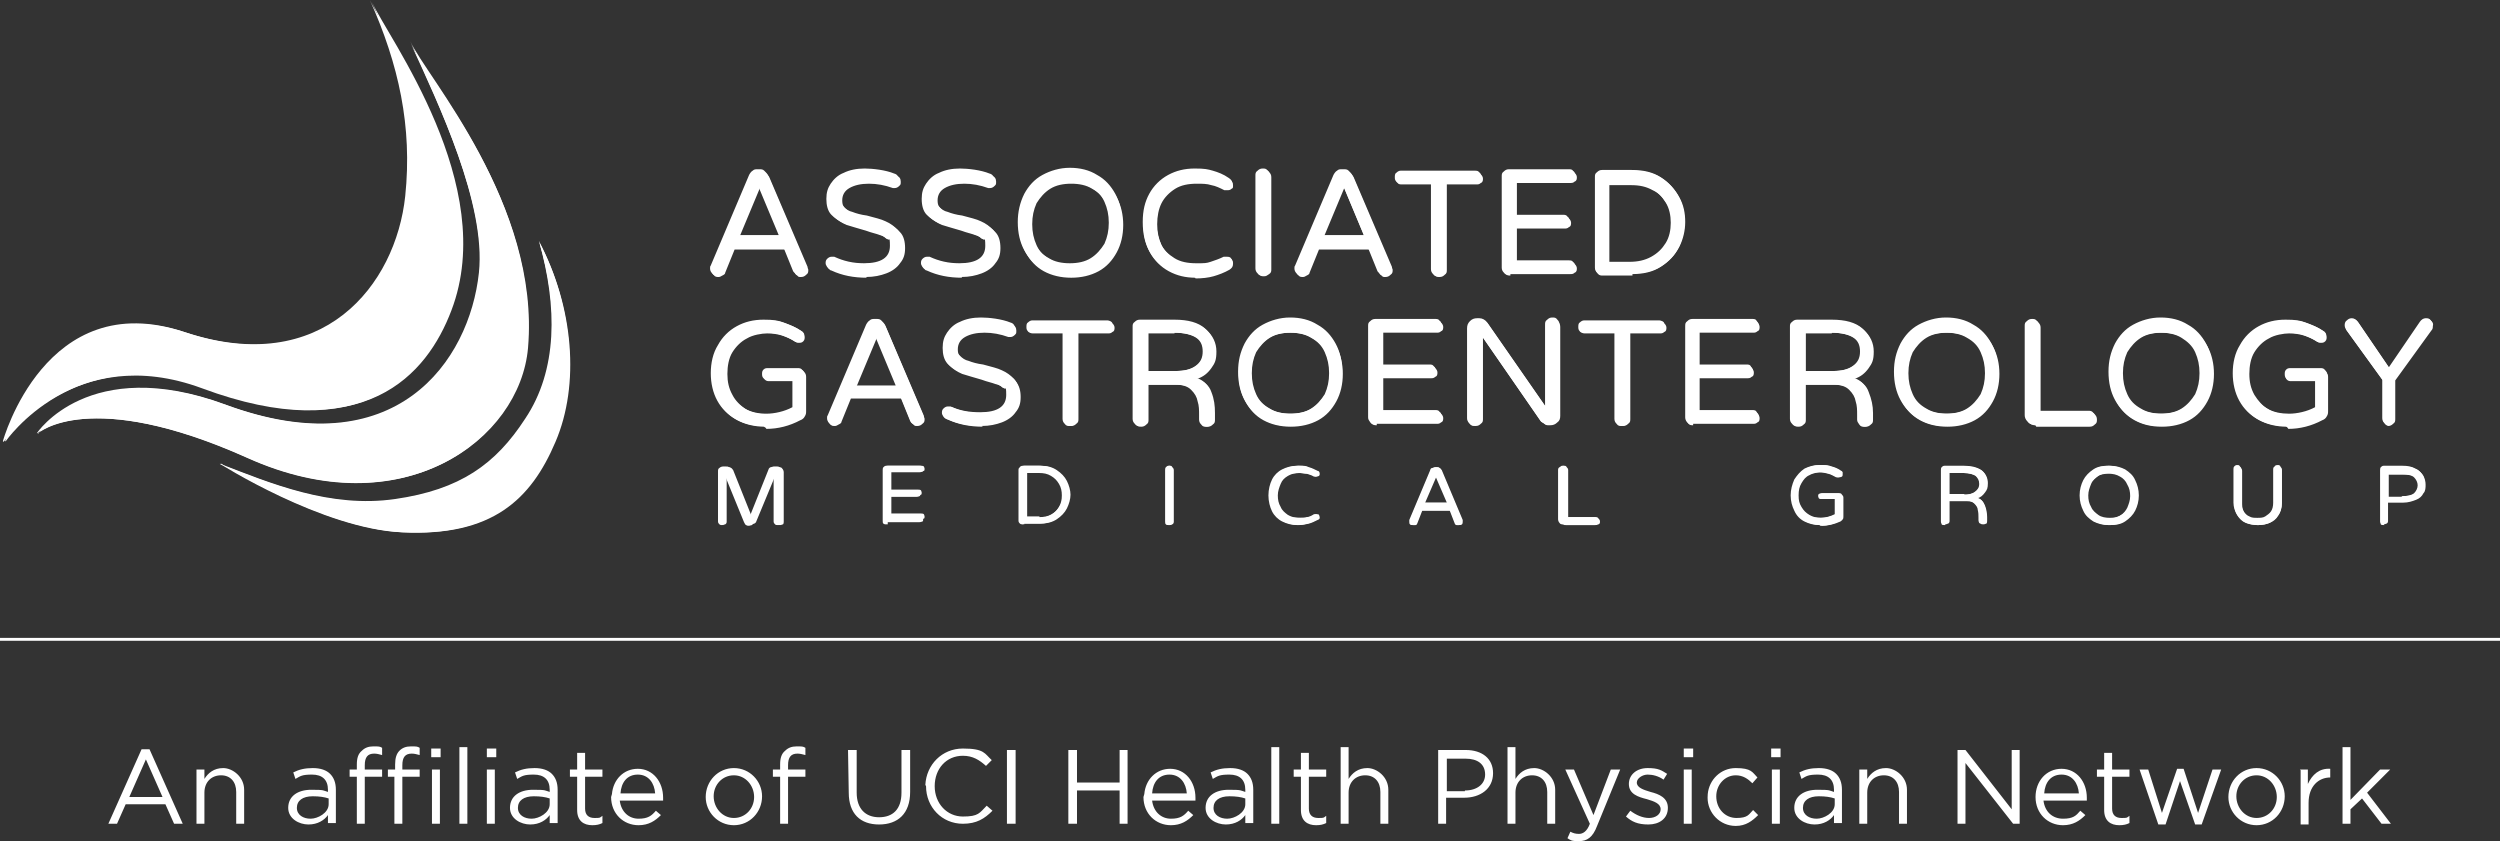 <svg width="214" height="72" viewBox="0 0 214 72" fill="none" xmlns="http://www.w3.org/2000/svg">
<rect x="0" y="0" width="214" height="72" fill="#333333" stroke="none"/>
<path fill-rule="evenodd" clip-rule="evenodd" d="M205.591 42.469C206.086 42.469 206.395 42.407 206.642 42.222C206.828 42.036 206.951 41.788 206.951 41.541C206.951 41.293 206.828 41.045 206.642 40.86C206.457 40.674 206.086 40.612 205.591 40.612H204.354V42.531H205.591V42.469ZM204.045 44.946C203.983 44.946 203.86 44.946 203.798 44.884C203.798 44.822 203.736 44.76 203.736 44.636V40.241C203.736 40.179 203.736 40.055 203.798 39.993C203.86 39.931 203.921 39.869 204.045 39.869H205.653C206.086 39.869 206.457 39.931 206.766 40.117C207.075 40.241 207.26 40.488 207.384 40.674C207.508 40.922 207.57 41.169 207.57 41.417C207.57 41.665 207.508 41.974 207.384 42.16C207.26 42.407 207.075 42.593 206.766 42.717C206.457 42.841 206.086 42.965 205.653 42.965H204.354V44.512C204.354 44.574 204.354 44.698 204.231 44.76C204.169 44.822 204.107 44.822 203.983 44.822L204.045 44.946ZM193.225 44.946C192.915 44.946 192.544 44.884 192.235 44.76C191.926 44.636 191.679 44.389 191.493 44.079C191.308 43.77 191.184 43.398 191.184 43.027V40.179C191.184 40.117 191.184 39.993 191.246 39.931C191.308 39.869 191.37 39.807 191.493 39.807C191.617 39.807 191.679 39.807 191.741 39.931C191.802 39.993 191.864 40.055 191.864 40.179V43.027C191.864 43.336 191.926 43.584 192.05 43.77C192.173 43.955 192.359 44.141 192.544 44.203C192.73 44.327 192.977 44.327 193.225 44.327C193.472 44.327 193.719 44.327 193.905 44.203C194.09 44.079 194.276 43.955 194.399 43.77C194.523 43.584 194.585 43.336 194.585 43.027V40.179C194.585 40.117 194.585 39.993 194.709 39.931C194.709 39.869 194.832 39.807 194.956 39.807C195.08 39.807 195.141 39.807 195.203 39.931C195.265 40.055 195.327 40.055 195.327 40.179V43.027C195.327 43.46 195.203 43.831 195.018 44.079C194.832 44.389 194.585 44.574 194.276 44.76C193.967 44.884 193.657 44.946 193.286 44.946M180.487 44.389C180.858 44.389 181.167 44.327 181.477 44.141C181.786 43.955 181.971 43.708 182.095 43.46C182.219 43.15 182.342 42.841 182.342 42.469C182.342 42.098 182.28 41.788 182.095 41.479C181.971 41.169 181.724 40.922 181.477 40.798C181.167 40.612 180.858 40.55 180.487 40.55C180.116 40.55 179.745 40.612 179.498 40.798C179.251 40.984 179.003 41.231 178.88 41.479C178.756 41.788 178.632 42.098 178.632 42.469C178.632 42.841 178.694 43.15 178.88 43.46C179.003 43.77 179.251 44.017 179.498 44.141C179.807 44.327 180.116 44.389 180.487 44.389ZM180.487 44.946C179.993 44.946 179.56 44.822 179.189 44.636C178.818 44.389 178.509 44.141 178.323 43.708C178.138 43.336 178.014 42.903 178.014 42.407C178.014 41.912 178.138 41.479 178.323 41.107C178.509 40.736 178.818 40.426 179.189 40.179C179.56 39.931 179.993 39.869 180.487 39.869C180.982 39.869 181.415 39.993 181.786 40.179C182.157 40.426 182.466 40.674 182.651 41.107C182.837 41.479 182.96 41.912 182.96 42.407C182.96 42.903 182.837 43.336 182.651 43.708C182.466 44.079 182.157 44.389 181.786 44.636C181.415 44.884 180.982 44.946 180.487 44.946ZM168.059 42.346C168.492 42.346 168.801 42.284 169.048 42.098C169.296 41.912 169.419 41.727 169.419 41.417C169.419 41.107 169.296 40.922 169.11 40.736C168.925 40.612 168.554 40.488 168.059 40.488H166.822V42.284H168.121L168.059 42.346ZM166.451 44.946C166.39 44.946 166.266 44.946 166.204 44.884C166.204 44.822 166.142 44.76 166.142 44.636V40.241C166.142 40.179 166.142 40.055 166.204 39.993C166.266 39.931 166.328 39.869 166.451 39.869H168.121C168.739 39.869 169.234 39.993 169.605 40.241C169.914 40.488 170.099 40.86 170.099 41.293C170.099 41.727 170.038 41.85 169.852 42.098C169.667 42.346 169.481 42.531 169.172 42.593C169.543 42.655 169.728 42.903 169.852 43.212C169.976 43.522 170.038 43.893 170.038 44.203V44.512C170.038 44.574 170.038 44.698 169.914 44.76C169.914 44.822 169.79 44.822 169.667 44.822C169.543 44.822 169.481 44.822 169.419 44.76C169.419 44.76 169.357 44.636 169.357 44.512V44.327C169.357 44.079 169.357 43.893 169.296 43.646C169.296 43.46 169.172 43.274 168.986 43.089C168.801 42.903 168.554 42.841 168.245 42.841H166.761V44.512C166.761 44.574 166.761 44.698 166.637 44.76C166.575 44.822 166.513 44.822 166.39 44.822L166.451 44.946ZM155.754 44.946C155.26 44.946 154.827 44.822 154.456 44.636C154.085 44.45 153.776 44.141 153.59 43.708C153.405 43.336 153.281 42.903 153.281 42.407C153.281 41.912 153.405 41.479 153.59 41.045C153.838 40.674 154.085 40.364 154.456 40.117C154.827 39.931 155.26 39.807 155.693 39.807C156.125 39.807 156.373 39.807 156.682 39.931C156.929 39.993 157.238 40.117 157.486 40.303C157.486 40.303 157.548 40.303 157.609 40.426C157.609 40.426 157.609 40.55 157.609 40.612C157.609 40.674 157.609 40.736 157.548 40.798C157.548 40.798 157.424 40.86 157.3 40.86C157.177 40.86 157.177 40.86 157.177 40.86C156.929 40.736 156.744 40.612 156.496 40.55C156.249 40.488 156.002 40.426 155.754 40.426C155.507 40.426 155.074 40.488 154.765 40.674C154.456 40.798 154.271 41.045 154.085 41.355C153.9 41.665 153.838 41.974 153.838 42.407C153.838 42.841 153.9 43.089 154.085 43.398C154.209 43.708 154.456 43.893 154.765 44.079C155.074 44.265 155.384 44.327 155.816 44.327C156.249 44.327 156.682 44.203 157.053 44.017V42.717H155.878C155.816 42.717 155.754 42.717 155.693 42.655C155.693 42.655 155.631 42.531 155.631 42.469C155.631 42.407 155.631 42.346 155.693 42.284C155.693 42.284 155.816 42.222 155.878 42.222H157.3C157.424 42.222 157.486 42.222 157.548 42.346C157.609 42.469 157.671 42.469 157.671 42.593V44.203C157.671 44.327 157.671 44.389 157.609 44.45C157.609 44.512 157.486 44.574 157.424 44.636C156.867 44.884 156.373 45.008 155.816 45.008M133.804 44.884C133.681 44.884 133.557 44.884 133.495 44.76C133.433 44.698 133.371 44.574 133.371 44.45V40.241C133.371 40.179 133.371 40.055 133.495 39.993C133.619 39.931 133.619 39.869 133.742 39.869C133.866 39.869 133.928 39.869 133.99 39.993C134.052 40.055 134.113 40.117 134.113 40.241V44.265H136.463C136.525 44.265 136.648 44.265 136.71 44.389C136.772 44.512 136.834 44.512 136.834 44.636C136.834 44.76 136.834 44.822 136.71 44.884C136.648 44.946 136.587 44.946 136.463 44.946H133.928L133.804 44.884ZM121.932 43.027H123.849L122.86 40.736L121.871 43.027H121.932ZM120.943 44.946C120.82 44.946 120.758 44.946 120.696 44.884C120.634 44.822 120.634 44.76 120.634 44.636C120.634 44.512 120.634 44.574 120.634 44.512L122.427 40.241C122.427 40.179 122.489 40.055 122.613 40.055C122.674 40.055 122.736 39.993 122.86 39.993H122.922C123.045 39.993 123.107 39.993 123.169 40.055C123.231 40.055 123.293 40.179 123.355 40.241L125.148 44.512V44.636C125.148 44.698 125.148 44.822 125.086 44.884C125.086 44.946 124.962 44.946 124.839 44.946C124.715 44.946 124.715 44.946 124.653 44.946C124.653 44.946 124.529 44.884 124.529 44.822L124.097 43.708H121.685L121.252 44.822C121.252 44.884 121.19 44.946 121.129 44.946C121.129 44.946 121.005 44.946 120.943 44.946ZM111.05 44.946C110.555 44.946 110.123 44.822 109.752 44.636C109.381 44.45 109.071 44.141 108.886 43.77C108.7 43.398 108.577 42.903 108.577 42.407C108.577 41.912 108.7 41.417 108.886 41.045C109.071 40.674 109.381 40.364 109.752 40.179C110.123 39.993 110.555 39.869 111.05 39.869C111.545 39.869 111.668 39.869 111.916 39.993C112.163 40.055 112.41 40.179 112.658 40.303C112.781 40.303 112.843 40.426 112.843 40.55C112.843 40.674 112.843 40.674 112.781 40.736C112.781 40.736 112.658 40.798 112.596 40.798C112.534 40.798 112.534 40.798 112.472 40.798C112.287 40.674 112.039 40.612 111.854 40.55C111.668 40.55 111.421 40.488 111.174 40.488C110.741 40.488 110.432 40.55 110.123 40.736C109.813 40.922 109.628 41.107 109.504 41.417C109.381 41.727 109.257 42.036 109.257 42.407C109.257 42.779 109.319 43.089 109.504 43.398C109.628 43.708 109.875 43.893 110.123 44.079C110.432 44.265 110.741 44.327 111.174 44.327C111.607 44.327 111.668 44.327 111.854 44.265C112.039 44.265 112.287 44.141 112.472 44.017C112.472 44.017 112.534 44.017 112.596 44.017C112.658 44.017 112.72 44.017 112.781 44.079C112.843 44.141 112.843 44.203 112.843 44.265C112.843 44.389 112.843 44.45 112.658 44.512C112.41 44.636 112.163 44.76 111.916 44.822C111.668 44.884 111.359 44.946 111.05 44.946ZM100.044 44.946C99.982 44.946 99.859 44.946 99.797 44.884C99.735 44.822 99.735 44.76 99.735 44.636V40.241C99.735 40.179 99.735 40.055 99.797 39.993C99.859 39.931 99.92 39.869 100.044 39.869C100.168 39.869 100.23 39.869 100.291 39.993C100.353 40.055 100.415 40.117 100.415 40.241V44.636C100.415 44.698 100.415 44.822 100.291 44.884C100.23 44.946 100.168 44.946 100.044 44.946ZM88.914 44.327C89.285 44.327 89.656 44.265 89.965 44.079C90.275 43.893 90.46 43.708 90.646 43.398C90.831 43.089 90.893 42.779 90.893 42.407C90.893 42.036 90.831 41.727 90.646 41.417C90.46 41.107 90.275 40.922 89.965 40.736C89.656 40.55 89.347 40.488 88.914 40.488H87.863V44.265H88.914V44.327ZM87.554 44.884C87.492 44.884 87.368 44.884 87.307 44.822C87.245 44.76 87.183 44.698 87.183 44.574V40.241C87.183 40.179 87.183 40.055 87.307 39.993C87.307 39.931 87.43 39.869 87.554 39.869H88.976C89.533 39.869 89.965 39.993 90.336 40.241C90.707 40.488 91.017 40.798 91.202 41.169C91.388 41.541 91.511 41.974 91.511 42.346C91.511 42.717 91.388 43.15 91.202 43.522C91.017 43.893 90.707 44.203 90.336 44.45C89.965 44.698 89.471 44.822 88.976 44.822H87.554V44.884ZM75.868 44.884C75.806 44.884 75.682 44.884 75.62 44.822C75.559 44.76 75.559 44.698 75.559 44.574V40.241C75.559 40.179 75.559 40.055 75.62 39.993C75.682 39.931 75.744 39.869 75.868 39.869H78.712C78.774 39.869 78.897 39.869 78.959 39.931C78.959 39.931 79.021 40.055 79.021 40.179C79.021 40.303 79.021 40.364 78.959 40.364C78.959 40.364 78.836 40.426 78.712 40.426H76.177V41.974H78.465C78.526 41.974 78.65 41.974 78.712 42.036C78.712 42.036 78.774 42.16 78.774 42.284C78.774 42.407 78.774 42.469 78.712 42.469C78.712 42.469 78.588 42.531 78.465 42.531H76.177V44.141H78.712C78.774 44.141 78.897 44.141 78.959 44.203C79.021 44.265 79.021 44.327 79.021 44.45C79.021 44.574 79.021 44.636 78.959 44.636C78.959 44.636 78.836 44.698 78.712 44.698H75.868V44.884ZM61.832 44.946C61.77 44.946 61.646 44.946 61.585 44.884C61.523 44.822 61.461 44.76 61.461 44.636V40.364C61.461 40.241 61.461 40.117 61.585 40.055C61.646 39.993 61.77 39.931 61.894 39.931H62.141C62.265 39.931 62.327 39.931 62.388 39.993C62.45 39.993 62.512 40.117 62.574 40.179L64.181 44.203L65.789 40.179C65.789 40.117 65.913 39.993 65.975 39.993C66.037 39.993 66.16 39.931 66.222 39.931H66.469C66.593 39.931 66.717 39.931 66.778 40.055C66.84 40.117 66.902 40.241 66.902 40.364V44.636C66.902 44.698 66.902 44.822 66.84 44.884C66.778 44.946 66.717 44.946 66.593 44.946C66.469 44.946 66.407 44.946 66.346 44.884C66.284 44.822 66.222 44.76 66.222 44.636V40.612L64.552 44.698C64.552 44.76 64.429 44.884 64.367 44.946C64.305 44.946 64.181 45.008 64.12 45.008C64.058 45.008 63.934 45.008 63.872 44.946C63.811 44.946 63.749 44.822 63.687 44.698L62.017 40.612V44.636C62.017 44.698 62.017 44.822 61.894 44.884C61.832 44.946 61.77 44.946 61.646 44.946" fill="white"/>
<path fill-rule="evenodd" clip-rule="evenodd" d="M63.192 20.12H66.655L64.924 15.973L63.192 20.12ZM113.276 20.12H116.739L115.007 15.973L113.276 20.12ZM139.493 15.663H137.638V22.411H139.493C140.173 22.411 140.791 22.287 141.348 21.978C141.904 21.668 142.275 21.297 142.584 20.801C142.893 20.306 143.017 19.687 143.017 19.068C143.017 18.449 142.893 17.83 142.584 17.334C142.275 16.839 141.904 16.406 141.348 16.158C140.791 15.849 140.235 15.725 139.493 15.725M91.573 22.535C92.253 22.535 92.871 22.411 93.366 22.101C93.861 21.792 94.232 21.358 94.541 20.863C94.788 20.306 94.912 19.749 94.912 19.068C94.912 18.387 94.788 17.83 94.541 17.273C94.294 16.715 93.923 16.344 93.366 16.034C92.871 15.725 92.253 15.601 91.573 15.601C90.893 15.601 90.275 15.725 89.78 16.034C89.285 16.344 88.914 16.777 88.605 17.273C88.358 17.83 88.234 18.387 88.234 19.068C88.234 19.749 88.358 20.306 88.605 20.863C88.852 21.42 89.223 21.792 89.78 22.101C90.275 22.411 90.893 22.535 91.573 22.535ZM139.678 23.525H137.143C136.958 23.525 136.834 23.525 136.71 23.34C136.587 23.216 136.525 23.092 136.525 22.906V15.168C136.525 14.982 136.525 14.858 136.71 14.734C136.834 14.611 136.958 14.549 137.143 14.549H139.678C140.667 14.549 141.471 14.734 142.151 15.168C142.832 15.601 143.326 16.158 143.697 16.839C144.068 17.52 144.192 18.263 144.192 19.006C144.192 19.749 144.006 20.492 143.697 21.173C143.388 21.854 142.832 22.411 142.151 22.844C141.471 23.278 140.667 23.463 139.678 23.463M129.167 23.525C128.981 23.525 128.858 23.525 128.734 23.34C128.61 23.216 128.548 23.092 128.548 22.906V15.106C128.548 14.92 128.548 14.796 128.734 14.672C128.858 14.549 128.981 14.487 129.167 14.487H134.299C134.422 14.487 134.608 14.487 134.67 14.672C134.793 14.796 134.855 14.92 134.855 15.044C134.855 15.168 134.855 15.353 134.67 15.415C134.546 15.539 134.422 15.539 134.299 15.539H129.723V18.387H133.804C133.928 18.387 134.113 18.387 134.175 18.573C134.299 18.696 134.361 18.82 134.361 18.944C134.361 19.068 134.361 19.254 134.175 19.316C134.051 19.439 133.928 19.439 133.804 19.439H129.723V22.287H134.299C134.422 22.287 134.608 22.287 134.67 22.473C134.793 22.597 134.855 22.721 134.855 22.844C134.855 22.968 134.855 23.154 134.67 23.216C134.546 23.34 134.422 23.34 134.299 23.34H129.167V23.525ZM112.781 21.235L111.978 23.216C111.978 23.34 111.854 23.401 111.73 23.463C111.607 23.525 111.545 23.587 111.421 23.587C111.236 23.587 111.112 23.587 110.988 23.401C110.865 23.278 110.803 23.154 110.803 22.968C110.803 22.782 110.803 22.844 110.865 22.721L114.142 14.982C114.203 14.858 114.327 14.672 114.451 14.611C114.574 14.487 114.698 14.487 114.884 14.487H115.007C115.193 14.487 115.316 14.487 115.44 14.611C115.564 14.734 115.687 14.858 115.749 14.982L119.026 22.721C119.026 22.844 119.088 22.906 119.088 22.968C119.088 23.154 119.088 23.278 118.903 23.401C118.779 23.525 118.655 23.587 118.47 23.587C118.284 23.587 118.223 23.587 118.161 23.463C118.099 23.34 117.975 23.34 117.913 23.216L117.11 21.235H112.72H112.781ZM62.759 21.235L61.956 23.216C61.956 23.34 61.832 23.401 61.708 23.463C61.585 23.525 61.523 23.587 61.399 23.587C61.214 23.587 61.09 23.587 60.966 23.401C60.843 23.278 60.781 23.154 60.781 22.968C60.781 22.782 60.781 22.844 60.843 22.721L64.12 14.982C64.181 14.858 64.305 14.672 64.429 14.611C64.552 14.487 64.676 14.487 64.862 14.487H64.985C65.171 14.487 65.294 14.487 65.418 14.611C65.542 14.734 65.665 14.858 65.727 14.982L69.004 22.721C69.004 22.844 69.066 22.906 69.066 22.968C69.066 23.154 69.066 23.278 68.881 23.401C68.757 23.525 68.633 23.587 68.448 23.587C68.262 23.587 68.201 23.587 68.139 23.463C68.077 23.34 67.953 23.34 67.891 23.216L67.088 21.235H62.759ZM108.082 23.587C107.897 23.587 107.773 23.587 107.649 23.401C107.526 23.278 107.464 23.154 107.464 22.968V15.044C107.464 14.858 107.464 14.734 107.649 14.611C107.773 14.487 107.897 14.425 108.082 14.425C108.268 14.425 108.391 14.425 108.515 14.611C108.639 14.734 108.7 14.858 108.7 15.044V22.968C108.7 23.154 108.7 23.278 108.515 23.401C108.391 23.525 108.268 23.587 108.082 23.587ZM123.726 15.663V23.03C123.726 23.216 123.726 23.34 123.54 23.463C123.416 23.587 123.293 23.649 123.107 23.649C122.922 23.649 122.798 23.649 122.674 23.463C122.551 23.34 122.489 23.216 122.489 23.03V15.663H119.892C119.768 15.663 119.583 15.663 119.521 15.539C119.397 15.415 119.397 15.291 119.397 15.168C119.397 15.044 119.397 14.858 119.521 14.796C119.645 14.672 119.768 14.611 119.892 14.611H126.261C126.384 14.611 126.57 14.611 126.632 14.796C126.755 14.92 126.817 15.044 126.817 15.168C126.817 15.291 126.817 15.477 126.632 15.539C126.508 15.663 126.384 15.663 126.261 15.663H123.664H123.726ZM91.573 23.649C90.645 23.649 89.904 23.463 89.223 23.03C88.543 22.659 88.049 22.101 87.678 21.42C87.307 20.739 87.121 19.935 87.121 19.006C87.121 18.139 87.307 17.334 87.678 16.591C88.049 15.911 88.543 15.353 89.223 14.982C89.904 14.611 90.707 14.363 91.573 14.363C92.439 14.363 93.243 14.549 93.923 14.982C94.603 15.353 95.097 15.911 95.468 16.591C95.839 17.273 96.025 18.077 96.025 18.944C96.025 19.811 95.839 20.616 95.468 21.297C95.097 21.978 94.603 22.535 93.923 22.906C93.243 23.278 92.439 23.525 91.573 23.525M74.075 23.649C72.962 23.649 71.972 23.463 71.045 23.03C70.921 23.03 70.859 22.906 70.797 22.844C70.736 22.721 70.674 22.659 70.674 22.535C70.674 22.411 70.674 22.287 70.797 22.163C70.921 22.04 71.045 21.978 71.168 21.978C71.292 21.978 71.354 21.978 71.416 21.978C72.22 22.349 73.023 22.535 73.951 22.535C75.435 22.535 76.177 22.04 76.177 21.049C76.177 20.058 76.053 20.554 75.868 20.43C75.682 20.244 75.435 20.12 75.188 19.997C74.878 19.873 74.507 19.811 73.951 19.625C73.271 19.439 72.714 19.254 72.281 19.13C71.849 18.944 71.478 18.696 71.168 18.387C70.859 18.077 70.736 17.582 70.736 17.025C70.736 16.468 70.859 16.096 71.107 15.725C71.354 15.353 71.725 14.982 72.22 14.796C72.714 14.549 73.333 14.425 74.013 14.425C74.693 14.425 75.806 14.549 76.548 14.858C76.795 14.92 76.919 15.106 76.919 15.353C76.919 15.601 76.919 15.601 76.795 15.725C76.671 15.849 76.548 15.911 76.424 15.911C76.301 15.911 76.301 15.911 76.239 15.911C75.559 15.663 74.878 15.539 74.198 15.539C73.518 15.539 72.962 15.663 72.529 15.911C72.096 16.158 71.91 16.53 71.91 16.963C71.91 17.396 72.034 17.52 72.22 17.706C72.405 17.892 72.653 18.077 72.962 18.139C73.271 18.263 73.704 18.387 74.198 18.449C74.878 18.634 75.435 18.758 75.806 18.944C76.239 19.13 76.548 19.377 76.857 19.687C77.166 20.058 77.29 20.492 77.29 21.049C77.29 21.606 77.166 21.978 76.857 22.349C76.61 22.721 76.177 23.03 75.682 23.216C75.188 23.401 74.631 23.525 73.951 23.525M82.236 23.649C81.123 23.649 80.134 23.463 79.207 23.03C79.083 23.03 79.021 22.906 78.959 22.844C78.897 22.721 78.836 22.659 78.836 22.535C78.836 22.411 78.836 22.287 78.959 22.163C79.083 22.04 79.207 21.978 79.33 21.978C79.454 21.978 79.516 21.978 79.578 21.978C80.382 22.349 81.185 22.535 82.113 22.535C83.597 22.535 84.339 22.04 84.339 21.049C84.339 20.058 84.215 20.554 84.029 20.43C83.844 20.244 83.597 20.12 83.287 19.997C82.978 19.873 82.607 19.811 82.113 19.625C81.433 19.439 80.876 19.254 80.443 19.13C80.01 18.944 79.639 18.696 79.33 18.387C79.021 18.077 78.897 17.582 78.897 17.025C78.897 16.468 79.021 16.096 79.269 15.725C79.516 15.353 79.887 14.982 80.382 14.796C80.876 14.549 81.494 14.425 82.175 14.425C82.855 14.425 83.968 14.549 84.71 14.858C84.957 14.92 85.081 15.106 85.081 15.353C85.081 15.601 85.081 15.601 84.957 15.725C84.833 15.849 84.71 15.911 84.586 15.911C84.462 15.911 84.462 15.911 84.4 15.911C83.72 15.663 83.04 15.539 82.36 15.539C81.68 15.539 81.123 15.663 80.691 15.911C80.258 16.158 80.072 16.53 80.072 16.963C80.072 17.396 80.196 17.52 80.382 17.706C80.567 17.892 80.814 18.077 81.123 18.139C81.433 18.263 81.865 18.387 82.36 18.449C83.04 18.634 83.597 18.758 83.968 18.944C84.4 19.13 84.71 19.377 85.019 19.687C85.328 20.058 85.452 20.492 85.452 21.049C85.452 21.606 85.328 21.978 85.019 22.349C84.772 22.721 84.339 23.03 83.844 23.216C83.349 23.401 82.793 23.525 82.113 23.525M102.27 23.649C101.404 23.649 100.662 23.463 99.982 23.092C99.302 22.721 98.746 22.163 98.374 21.482C98.004 20.801 97.818 19.997 97.818 19.006C97.818 18.015 98.004 17.273 98.374 16.591C98.746 15.911 99.302 15.353 99.982 14.982C100.662 14.611 101.404 14.425 102.27 14.425C103.136 14.425 103.383 14.487 103.816 14.611C104.249 14.734 104.743 14.92 105.176 15.229C105.362 15.353 105.485 15.477 105.485 15.725C105.485 15.973 105.485 15.973 105.362 16.034C105.238 16.158 105.114 16.158 104.991 16.158C104.867 16.158 104.805 16.158 104.743 16.158C104.372 15.973 104.001 15.787 103.63 15.725C103.259 15.601 102.826 15.601 102.394 15.601C101.652 15.601 101.033 15.725 100.539 16.034C100.044 16.344 99.611 16.777 99.364 17.273C99.117 17.768 98.993 18.387 98.993 19.068C98.993 19.749 99.117 20.306 99.364 20.863C99.611 21.42 100.044 21.792 100.539 22.101C101.033 22.411 101.652 22.535 102.394 22.535C103.136 22.535 103.259 22.535 103.63 22.411C104.001 22.287 104.372 22.163 104.743 21.978C104.805 21.978 104.867 21.978 104.991 21.978C105.114 21.978 105.3 21.978 105.362 22.101C105.485 22.225 105.485 22.287 105.485 22.473C105.485 22.721 105.362 22.844 105.176 22.968C104.743 23.216 104.249 23.401 103.816 23.587C103.383 23.711 102.826 23.773 102.27 23.773M100.477 28.478H98.251V31.759H100.6C101.342 31.759 101.899 31.635 102.332 31.326C102.765 31.016 102.95 30.645 102.95 30.088C102.95 29.53 102.765 29.159 102.394 28.911C102.023 28.664 101.404 28.478 100.477 28.478ZM156.744 28.478H154.518V31.759H156.867C157.609 31.759 158.166 31.635 158.599 31.326C159.032 31.016 159.217 30.645 159.217 30.088C159.217 29.53 159.032 29.159 158.661 28.911C158.29 28.664 157.671 28.478 156.744 28.478ZM73.209 32.997H76.671L74.94 28.849L73.209 32.997ZM110.432 35.412C111.112 35.412 111.73 35.288 112.225 34.978C112.72 34.669 113.09 34.236 113.4 33.74C113.647 33.183 113.771 32.626 113.771 31.945C113.771 31.264 113.647 30.707 113.4 30.15C113.152 29.592 112.781 29.221 112.225 28.911C111.73 28.602 111.112 28.478 110.432 28.478C109.752 28.478 109.133 28.602 108.639 28.911C108.144 29.221 107.773 29.654 107.464 30.15C107.216 30.707 107.093 31.264 107.093 31.945C107.093 32.626 107.216 33.183 107.464 33.74C107.711 34.297 108.082 34.669 108.639 34.978C109.133 35.288 109.752 35.412 110.432 35.412ZM166.575 35.412C167.255 35.412 167.873 35.288 168.368 34.978C168.863 34.669 169.234 34.236 169.543 33.74C169.79 33.183 169.914 32.626 169.914 31.945C169.914 31.264 169.79 30.707 169.543 30.15C169.296 29.592 168.925 29.221 168.368 28.911C167.873 28.602 167.255 28.478 166.575 28.478C165.895 28.478 165.277 28.602 164.782 28.911C164.287 29.221 163.916 29.654 163.607 30.15C163.36 30.707 163.236 31.264 163.236 31.945C163.236 32.626 163.36 33.183 163.607 33.74C163.854 34.297 164.225 34.669 164.782 34.978C165.277 35.288 165.895 35.412 166.575 35.412ZM184.939 35.412C185.619 35.412 186.238 35.288 186.732 34.978C187.227 34.669 187.598 34.236 187.907 33.74C188.154 33.183 188.278 32.626 188.278 31.945C188.278 31.264 188.154 30.707 187.907 30.15C187.66 29.592 187.227 29.221 186.732 28.911C186.238 28.602 185.619 28.478 184.939 28.478C184.259 28.478 183.641 28.602 183.146 28.911C182.651 29.221 182.28 29.654 181.971 30.15C181.724 30.707 181.6 31.264 181.6 31.945C181.6 32.626 181.724 33.183 181.971 33.74C182.218 34.297 182.589 34.669 183.146 34.978C183.641 35.288 184.259 35.412 184.939 35.412ZM144.872 36.34C144.687 36.34 144.563 36.34 144.439 36.155C144.316 36.031 144.254 35.907 144.254 35.721V27.921C144.254 27.735 144.254 27.611 144.439 27.488C144.563 27.364 144.687 27.302 144.872 27.302H150.004C150.128 27.302 150.313 27.302 150.375 27.488C150.499 27.611 150.561 27.735 150.561 27.859C150.561 27.983 150.561 28.169 150.375 28.23C150.251 28.354 150.128 28.354 150.004 28.354H145.429V31.202H149.509C149.633 31.202 149.819 31.202 149.88 31.388C150.004 31.512 150.066 31.635 150.066 31.759C150.066 31.883 150.066 32.069 149.88 32.131C149.757 32.255 149.633 32.255 149.509 32.255H145.429V35.102H150.004C150.128 35.102 150.313 35.102 150.375 35.288C150.499 35.412 150.561 35.536 150.561 35.659C150.561 35.783 150.561 35.969 150.375 36.031C150.251 36.155 150.128 36.155 150.004 36.155H144.872V36.34ZM117.728 36.34C117.542 36.34 117.419 36.34 117.295 36.155C117.171 35.969 117.11 35.907 117.11 35.721V27.921C117.11 27.735 117.11 27.611 117.295 27.488C117.419 27.364 117.542 27.302 117.728 27.302H122.86C122.984 27.302 123.169 27.302 123.231 27.488C123.355 27.611 123.416 27.735 123.416 27.859C123.416 27.983 123.416 28.169 123.231 28.23C123.107 28.354 122.984 28.354 122.86 28.354H118.284V31.202H122.365C122.489 31.202 122.674 31.202 122.736 31.388C122.86 31.512 122.922 31.635 122.922 31.759C122.922 31.883 122.922 32.069 122.736 32.131C122.613 32.255 122.489 32.255 122.365 32.255H118.284V35.102H122.86C122.984 35.102 123.169 35.102 123.231 35.288C123.355 35.412 123.416 35.536 123.416 35.659C123.416 35.783 123.416 35.969 123.231 36.031C123.107 36.155 122.984 36.155 122.86 36.155H117.728V36.34ZM174.119 36.34C173.871 36.34 173.686 36.279 173.562 36.093C173.377 35.907 173.315 35.721 173.315 35.536V27.921C173.315 27.735 173.315 27.611 173.5 27.488C173.624 27.364 173.748 27.302 173.933 27.302C174.119 27.302 174.242 27.302 174.366 27.488C174.49 27.611 174.551 27.735 174.551 27.921V35.164H178.756C178.941 35.164 179.065 35.164 179.189 35.35C179.312 35.474 179.374 35.597 179.374 35.783C179.374 35.969 179.374 36.093 179.189 36.217C179.065 36.34 178.941 36.402 178.756 36.402H174.18L174.119 36.34ZM72.776 34.05L71.972 36.031C71.972 36.155 71.849 36.217 71.725 36.279C71.601 36.34 71.54 36.402 71.416 36.402C71.23 36.402 71.107 36.402 70.983 36.217C70.859 36.093 70.797 35.969 70.797 35.783C70.797 35.597 70.797 35.659 70.859 35.536L74.136 27.797C74.198 27.673 74.322 27.488 74.446 27.426C74.569 27.302 74.693 27.302 74.878 27.302H75.002C75.188 27.302 75.311 27.302 75.435 27.426C75.559 27.549 75.682 27.673 75.744 27.797L79.021 35.536C79.021 35.659 79.083 35.721 79.083 35.783C79.083 35.969 79.083 36.093 78.897 36.217C78.774 36.34 78.65 36.402 78.465 36.402C78.279 36.402 78.217 36.402 78.156 36.279C78.032 36.217 77.97 36.155 77.908 36.031L77.104 34.05H72.776ZM204.54 36.402C204.354 36.402 204.231 36.402 204.107 36.217C203.983 36.093 203.921 35.969 203.921 35.783V32.502L200.83 28.23C200.768 28.107 200.706 27.983 200.706 27.859C200.706 27.735 200.706 27.549 200.892 27.426C201.015 27.302 201.139 27.24 201.325 27.24C201.51 27.24 201.696 27.364 201.819 27.549L204.478 31.45L207.137 27.549C207.26 27.364 207.446 27.24 207.631 27.24C207.817 27.24 207.941 27.24 208.064 27.426C208.188 27.549 208.25 27.673 208.188 27.859C208.188 27.983 208.188 28.107 208.064 28.23L204.973 32.502V35.783C204.973 35.969 204.973 36.093 204.787 36.217C204.663 36.34 204.54 36.402 204.354 36.402M139.431 28.478V35.845C139.431 36.031 139.431 36.155 139.245 36.279C139.122 36.402 138.998 36.464 138.813 36.464C138.627 36.464 138.503 36.464 138.38 36.279C138.256 36.155 138.194 36.031 138.194 35.845V28.478H135.597C135.474 28.478 135.288 28.478 135.226 28.354C135.103 28.23 135.103 28.107 135.103 27.983C135.103 27.859 135.103 27.673 135.226 27.611C135.35 27.488 135.474 27.426 135.597 27.426H141.966C142.09 27.426 142.275 27.426 142.337 27.611C142.461 27.735 142.522 27.859 142.522 27.983C142.522 28.107 142.522 28.292 142.337 28.354C142.213 28.478 142.09 28.478 141.966 28.478H139.369H139.431ZM92.191 28.478V35.845C92.191 36.031 92.191 36.155 92.006 36.279C91.882 36.402 91.758 36.464 91.573 36.464C91.388 36.464 91.264 36.464 91.14 36.279C91.016 36.155 90.955 36.031 90.955 35.845V28.478H88.358C88.234 28.478 88.049 28.478 87.987 28.354C87.863 28.23 87.863 28.107 87.863 27.983C87.863 27.859 87.863 27.673 87.987 27.611C88.11 27.488 88.234 27.426 88.358 27.426H94.726C94.85 27.426 95.036 27.426 95.097 27.611C95.221 27.735 95.283 27.859 95.283 27.983C95.283 28.107 95.283 28.292 95.097 28.354C94.974 28.478 94.85 28.478 94.726 28.478H92.129H92.191ZM126.199 36.402C126.013 36.402 125.89 36.402 125.766 36.217C125.642 36.093 125.581 35.969 125.581 35.783V28.107C125.581 27.859 125.642 27.673 125.828 27.488C126.013 27.302 126.199 27.24 126.446 27.24H126.632C126.879 27.24 127.126 27.364 127.312 27.611L132.258 34.731V27.797C132.258 27.611 132.258 27.488 132.444 27.364C132.568 27.24 132.691 27.178 132.877 27.178C133.062 27.178 133.186 27.178 133.31 27.364C133.433 27.488 133.495 27.611 133.495 27.797V35.474C133.495 35.721 133.433 35.907 133.248 36.093C133.062 36.279 132.877 36.34 132.629 36.34H132.506C132.382 36.34 132.258 36.34 132.135 36.217C132.011 36.155 131.887 36.093 131.826 35.969L126.879 28.788V35.721C126.879 35.907 126.879 36.031 126.693 36.155C126.57 36.279 126.446 36.34 126.261 36.34L126.199 36.402ZM98.189 32.873V35.845C98.189 36.031 98.189 36.155 98.004 36.279C97.88 36.402 97.756 36.464 97.571 36.464C97.385 36.464 97.261 36.464 97.138 36.279C97.014 36.155 96.952 36.031 96.952 35.845V27.983C96.952 27.797 96.952 27.673 97.138 27.549C97.261 27.426 97.385 27.364 97.571 27.364H100.539C101.713 27.364 102.579 27.611 103.136 28.107C103.692 28.602 104.001 29.221 104.001 29.964C104.001 30.707 103.878 30.954 103.568 31.388C103.259 31.821 102.888 32.131 102.332 32.316C102.95 32.502 103.383 32.873 103.568 33.493C103.816 34.112 103.878 34.669 103.878 35.288V35.907C103.878 36.093 103.878 36.217 103.692 36.34C103.568 36.464 103.445 36.526 103.259 36.526C103.074 36.526 102.95 36.526 102.826 36.34C102.703 36.217 102.641 36.093 102.641 35.907V35.536C102.641 35.102 102.641 34.731 102.517 34.359C102.455 33.988 102.27 33.678 101.961 33.369C101.652 33.059 101.219 32.935 100.662 32.935H98.004L98.189 32.873ZM154.456 32.873V35.845C154.456 36.031 154.456 36.155 154.27 36.279C154.147 36.402 154.023 36.464 153.838 36.464C153.652 36.464 153.529 36.464 153.405 36.279C153.281 36.155 153.219 36.031 153.219 35.845V27.983C153.219 27.797 153.219 27.673 153.405 27.549C153.529 27.426 153.652 27.364 153.838 27.364H156.806C157.98 27.364 158.846 27.611 159.403 28.107C159.959 28.602 160.268 29.221 160.268 29.964C160.268 30.707 160.145 30.954 159.835 31.388C159.526 31.821 159.155 32.131 158.599 32.316C159.217 32.502 159.65 32.873 159.835 33.493C160.083 34.112 160.206 34.669 160.206 35.288V35.907C160.206 36.093 160.206 36.217 160.021 36.34C159.897 36.464 159.774 36.526 159.588 36.526C159.403 36.526 159.279 36.526 159.155 36.34C159.032 36.155 158.97 36.093 158.97 35.907V35.536C158.97 35.102 158.97 34.731 158.846 34.359C158.784 33.988 158.599 33.678 158.29 33.369C157.98 33.059 157.548 32.935 156.991 32.935H154.332L154.456 32.873ZM195.636 36.464C194.77 36.464 193.967 36.279 193.286 35.907C192.606 35.536 192.05 34.978 191.679 34.297C191.308 33.616 191.122 32.812 191.122 31.945C191.122 31.078 191.308 30.212 191.741 29.53C192.112 28.849 192.668 28.292 193.348 27.921C194.028 27.549 194.77 27.364 195.636 27.364C196.502 27.364 196.873 27.426 197.367 27.611C197.862 27.797 198.357 27.983 198.789 28.292C198.851 28.292 198.913 28.416 198.975 28.478C198.975 28.54 199.037 28.664 199.037 28.788C199.037 28.911 199.037 29.035 198.913 29.159C198.789 29.283 198.666 29.283 198.542 29.283C198.418 29.283 198.357 29.283 198.295 29.221C197.924 28.973 197.491 28.788 197.12 28.664C196.749 28.54 196.254 28.478 195.822 28.478C195.389 28.478 194.585 28.602 194.09 28.911C193.596 29.159 193.163 29.592 192.854 30.088C192.544 30.645 192.421 31.264 192.421 31.945C192.421 32.626 192.544 33.183 192.854 33.74C193.163 34.297 193.534 34.669 194.09 34.978C194.585 35.288 195.265 35.412 195.945 35.412C196.625 35.412 197.491 35.226 198.171 34.855V32.502H196.069C195.945 32.502 195.821 32.502 195.698 32.378C195.574 32.255 195.574 32.131 195.574 32.007C195.574 31.883 195.574 31.759 195.698 31.635C195.821 31.512 195.945 31.512 196.069 31.512H198.604C198.789 31.512 198.913 31.512 199.037 31.697C199.16 31.821 199.222 31.945 199.222 32.131V35.04C199.222 35.226 199.222 35.35 199.099 35.536C199.037 35.659 198.913 35.783 198.728 35.845C197.8 36.34 196.811 36.588 195.822 36.588L195.636 36.464ZM84.029 36.464C82.917 36.464 81.927 36.279 81 35.845C80.876 35.845 80.814 35.721 80.752 35.659C80.691 35.536 80.629 35.474 80.629 35.35C80.629 35.226 80.629 35.102 80.752 34.978C80.876 34.855 81 34.793 81.123 34.793C81.247 34.793 81.309 34.793 81.371 34.793C82.175 35.164 82.978 35.288 83.906 35.288C85.39 35.288 86.132 34.793 86.132 33.802C86.132 32.812 86.008 33.307 85.823 33.183C85.637 32.997 85.39 32.873 85.081 32.75C84.772 32.626 84.4 32.564 83.906 32.378C83.226 32.193 82.669 32.007 82.236 31.883C81.804 31.697 81.433 31.45 81.123 31.14C80.814 30.831 80.691 30.335 80.691 29.778C80.691 29.221 80.814 28.849 81.062 28.478C81.309 28.107 81.68 27.735 82.175 27.549C82.669 27.302 83.288 27.178 83.968 27.178C84.648 27.178 85.761 27.302 86.503 27.611C86.75 27.673 86.874 27.859 86.874 28.107C86.874 28.354 86.874 28.354 86.75 28.478C86.626 28.602 86.503 28.664 86.379 28.664C86.255 28.664 86.255 28.664 86.194 28.664C85.513 28.416 84.833 28.292 84.153 28.292C83.473 28.292 82.917 28.416 82.484 28.664C82.051 28.911 81.865 29.283 81.865 29.716C81.865 30.15 81.989 30.273 82.175 30.459C82.36 30.645 82.607 30.831 82.917 30.892C83.226 31.016 83.659 31.14 84.153 31.202C84.833 31.388 85.39 31.512 85.761 31.697C86.194 31.883 86.503 32.131 86.812 32.44C87.121 32.812 87.245 33.245 87.245 33.802C87.245 34.359 87.121 34.731 86.812 35.102C86.565 35.474 86.132 35.783 85.637 35.969C85.142 36.155 84.586 36.279 83.906 36.279L84.029 36.464ZM65.356 36.464C64.491 36.464 63.687 36.279 63.007 35.907C62.327 35.536 61.77 34.978 61.399 34.297C61.028 33.616 60.843 32.812 60.843 31.945C60.843 31.078 61.028 30.212 61.461 29.53C61.832 28.849 62.388 28.292 63.069 27.921C63.749 27.549 64.491 27.364 65.356 27.364C66.222 27.364 66.593 27.426 67.088 27.611C67.582 27.797 68.077 27.983 68.51 28.292C68.572 28.292 68.633 28.416 68.695 28.478C68.695 28.54 68.757 28.664 68.757 28.788C68.757 28.911 68.757 29.035 68.633 29.159C68.51 29.283 68.386 29.283 68.262 29.283C68.139 29.283 68.077 29.283 68.015 29.221C67.644 28.973 67.211 28.788 66.84 28.664C66.469 28.54 65.975 28.478 65.542 28.478C65.109 28.478 64.305 28.602 63.81 28.911C63.316 29.159 62.883 29.592 62.574 30.088C62.265 30.645 62.141 31.264 62.141 31.945C62.141 32.626 62.265 33.183 62.574 33.74C62.821 34.297 63.254 34.669 63.749 34.978C64.305 35.288 64.924 35.412 65.604 35.412C66.284 35.412 67.149 35.226 67.83 34.855V32.502H65.727C65.604 32.502 65.48 32.502 65.356 32.378C65.233 32.255 65.233 32.131 65.233 32.007C65.233 31.883 65.233 31.759 65.356 31.635C65.48 31.512 65.604 31.512 65.727 31.512H68.262C68.448 31.512 68.572 31.512 68.695 31.697C68.819 31.821 68.881 31.945 68.881 32.131V35.04C68.881 35.226 68.881 35.35 68.757 35.536C68.695 35.659 68.572 35.783 68.386 35.845C67.459 36.34 66.469 36.588 65.48 36.588M110.432 36.464C109.504 36.464 108.762 36.279 108.082 35.845C107.402 35.474 106.907 34.916 106.536 34.236C106.165 33.554 105.98 32.75 105.98 31.821C105.98 30.892 106.165 30.15 106.536 29.407C106.907 28.726 107.402 28.169 108.082 27.797C108.762 27.426 109.566 27.178 110.432 27.178C111.297 27.178 112.101 27.364 112.781 27.797C113.461 28.169 113.956 28.726 114.327 29.407C114.698 30.088 114.884 30.892 114.884 31.759C114.884 32.626 114.698 33.431 114.327 34.112C113.956 34.793 113.461 35.35 112.781 35.721C112.101 36.093 111.297 36.34 110.432 36.34M166.575 36.464C165.648 36.464 164.906 36.279 164.225 35.845C163.545 35.474 163.051 34.916 162.68 34.236C162.309 33.554 162.123 32.75 162.123 31.821C162.123 30.892 162.309 30.15 162.68 29.407C163.051 28.726 163.545 28.169 164.225 27.797C164.906 27.426 165.709 27.178 166.575 27.178C167.441 27.178 168.245 27.364 168.925 27.797C169.605 28.169 170.099 28.726 170.47 29.407C170.841 30.088 171.027 30.892 171.027 31.759C171.027 32.626 170.841 33.431 170.47 34.112C170.099 34.793 169.605 35.35 168.925 35.721C168.245 36.093 167.441 36.34 166.575 36.34M184.939 36.464C184.012 36.464 183.27 36.279 182.589 35.845C181.909 35.474 181.415 34.916 181.044 34.236C180.673 33.554 180.487 32.75 180.487 31.821C180.487 30.892 180.673 30.15 181.044 29.407C181.415 28.726 181.909 28.169 182.589 27.797C183.27 27.426 184.073 27.178 184.939 27.178C185.805 27.178 186.609 27.364 187.289 27.797C187.969 28.169 188.464 28.726 188.834 29.407C189.205 30.088 189.391 30.892 189.391 31.759C189.391 32.626 189.205 33.431 188.834 34.112C188.464 34.793 187.969 35.35 187.289 35.721C186.609 36.093 185.805 36.34 184.939 36.34" fill="white"/>
<path fill-rule="evenodd" clip-rule="evenodd" d="M18.797 39.684C18.797 39.684 27.577 45.255 34.379 45.565C41.984 45.936 45.323 42.717 47.487 37.764C49.589 32.873 49.033 26.125 46.127 20.616C47.734 26.249 47.734 31.697 44.952 35.845C42.417 39.745 39.387 41.912 33.822 42.717C28.257 43.522 23.125 41.355 18.797 39.684Z" fill="white"/>
<path fill-rule="evenodd" clip-rule="evenodd" d="M0.247 37.764C0.247 37.764 3.895 24.454 15.767 28.416C27.639 32.378 33.884 24.392 34.688 16.777C35.306 10.834 34.131 5.51 31.658 0C33.018 3.034 42.54 15.787 38.459 26.559C36.357 32.131 30.978 38.322 17.313 33.245C6.307 29.159 0.309 37.826 0.309 37.826" fill="white"/>
<path fill-rule="evenodd" clip-rule="evenodd" d="M3.153 37.083C3.153 37.083 7.605 30.335 19.23 34.607C33.884 40.055 40.191 30.892 40.995 23.34C41.613 17.458 37.532 8.853 35.12 3.529C36.481 6.562 46.188 17.396 45.137 29.716C44.457 37.641 34.44 45.193 21.146 39.188C7.605 33.121 3.215 37.083 3.215 37.083" fill="white"/>
<path d="M136.401 69.771L137.885 65.871H138.689L136.71 70.7C136.339 71.691 135.844 72 135.164 72C134.484 72 134.484 71.938 134.175 71.752L134.422 71.195C134.669 71.319 134.855 71.381 135.164 71.381C135.473 71.381 135.845 71.195 136.092 70.514L133.99 65.871H134.732L136.401 69.771ZM148.581 65.747C149.942 65.747 150.004 66.118 150.437 66.552L150.004 67.047C149.633 66.675 149.2 66.366 148.581 66.366C147.654 66.366 146.913 67.171 146.912 68.161C146.912 69.213 147.654 70.019 148.644 70.019C149.633 70.019 149.695 69.709 150.066 69.338L150.498 69.771C150.004 70.267 149.447 70.7 148.581 70.7C147.221 70.7 146.17 69.585 146.17 68.285L146.183 67.972C146.303 66.727 147.306 65.747 148.581 65.747ZM50.083 65.871H51.568V66.49H50.083V69.214C50.083 69.771 50.393 70.018 50.887 70.019C51.382 70.019 51.32 70.019 51.568 69.833V70.452C51.32 70.576 51.073 70.638 50.702 70.638C49.96 70.638 49.404 70.266 49.404 69.338V66.49H48.785V65.871H49.404V64.447H50.083V65.871ZM54.598 65.809C55.896 65.81 56.762 66.923 56.762 68.285V68.533H53.052C53.176 69.524 53.856 70.081 54.659 70.081C55.463 70.081 55.772 69.833 56.143 69.399L56.576 69.771C56.082 70.267 55.525 70.638 54.659 70.638C53.361 70.638 52.31 69.647 52.31 68.224L52.382 67.972C52.489 66.734 53.381 65.809 54.598 65.809ZM62.822 65.747C64.181 65.747 65.232 66.861 65.233 68.161C65.233 69.523 64.182 70.637 62.822 70.638C61.461 70.638 60.41 69.524 60.409 68.224C60.409 66.862 61.461 65.747 62.822 65.747ZM100.167 65.809C101.466 65.809 102.331 66.923 102.331 68.285V68.533H98.621C98.745 69.524 99.426 70.081 100.23 70.081C101.033 70.081 101.342 69.833 101.713 69.399L102.146 69.771C101.651 70.266 101.095 70.638 100.23 70.638C98.931 70.638 97.88 69.647 97.88 68.224L97.952 67.972C98.059 66.734 98.95 65.81 100.167 65.809ZM112.039 65.871H113.523V66.49H112.039V69.214C112.039 69.771 112.348 70.019 112.843 70.019C113.337 70.019 113.276 70.019 113.523 69.833V70.452C113.275 70.576 113.028 70.638 112.657 70.638C111.915 70.638 111.359 70.266 111.359 69.338V66.49H110.74V65.871H111.359V64.447H112.039V65.871ZM176.468 65.809C177.766 65.809 178.632 66.923 178.632 68.285V68.533H174.922C175.046 69.524 175.726 70.081 176.592 70.081C177.457 70.081 177.705 69.833 178.075 69.399L178.508 69.771C178.014 70.266 177.457 70.638 176.592 70.638C175.294 70.638 174.242 69.647 174.242 68.224C174.242 66.862 175.17 65.809 176.468 65.809ZM180.796 65.871H182.281V66.49H180.796V69.214C180.796 69.771 181.105 70.019 181.6 70.019C182.095 70.019 182.033 70.019 182.281 69.833V70.452C182.033 70.576 181.785 70.638 181.414 70.638C180.672 70.638 180.116 70.266 180.116 69.338V66.49H179.497V65.871H180.116V64.447H180.796V65.871ZM193.162 65.747C194.522 65.747 195.573 66.861 195.573 68.161C195.573 69.523 194.523 70.638 193.162 70.638C191.802 70.638 190.751 69.524 190.751 68.224C190.751 66.862 191.802 65.747 193.162 65.747ZM26.773 65.747C27.453 65.747 27.948 65.933 28.257 66.242C28.566 66.552 28.751 66.985 28.751 67.604V70.452H28.072V69.771C27.762 70.205 27.205 70.576 26.402 70.576C25.598 70.576 24.671 70.081 24.671 69.152C24.671 68.162 25.475 67.604 26.65 67.604C27.824 67.604 27.639 67.666 28.072 67.79V67.604C28.072 66.738 27.577 66.305 26.711 66.305C25.846 66.305 25.722 66.428 25.289 66.676L25.104 66.118C25.598 65.871 26.093 65.747 26.773 65.747ZM45.755 65.747C46.435 65.747 46.93 65.933 47.239 66.242C47.549 66.552 47.734 66.985 47.734 67.604V70.452H47.054V69.771C46.745 70.205 46.188 70.576 45.384 70.576C44.58 70.576 43.654 70.081 43.654 69.152C43.654 68.162 44.457 67.604 45.632 67.604C46.807 67.604 46.621 67.666 47.054 67.79V67.604C47.054 66.738 46.559 66.305 45.694 66.305C44.828 66.305 44.704 66.428 44.272 66.676L44.086 66.118C44.581 65.871 45.075 65.747 45.755 65.747ZM73.332 67.852C73.332 69.213 74.075 69.957 75.249 69.957C76.424 69.957 77.166 69.275 77.166 67.852V64.199H77.908V67.79C77.908 69.647 76.857 70.576 75.249 70.576C73.642 70.576 72.653 69.647 72.653 67.852L72.59 64.199H73.332V67.852ZM105.299 65.747C105.979 65.747 106.474 65.933 106.783 66.242C107.093 66.552 107.279 66.985 107.279 67.604V70.452H106.598V69.771C106.289 70.205 105.732 70.576 104.929 70.576C104.125 70.576 103.198 70.081 103.198 69.152C103.198 68.162 104.001 67.604 105.176 67.604C106.351 67.604 106.165 67.666 106.598 67.79V67.604C106.598 66.738 106.103 66.305 105.238 66.305C104.372 66.305 104.248 66.428 103.816 66.676L103.63 66.118C104.125 65.871 104.619 65.747 105.299 65.747ZM141.038 65.747C141.965 65.747 142.213 65.933 142.707 66.242L142.399 66.737C141.966 66.428 141.471 66.305 141.038 66.305C140.606 66.305 140.111 66.614 140.111 66.985C140.111 67.419 140.667 67.604 141.285 67.79C142.027 67.976 142.77 68.286 142.77 69.152C142.77 70.081 142.027 70.576 141.1 70.576C140.173 70.576 139.677 70.329 139.183 69.895L139.554 69.399C140.049 69.771 140.606 70.019 141.162 70.019C141.718 70.018 142.151 69.709 142.152 69.276C142.152 68.781 141.595 68.595 140.977 68.409C140.235 68.223 139.431 67.976 139.431 67.109C139.431 66.305 140.111 65.747 141.038 65.747ZM155.693 65.747C156.372 65.747 156.867 65.933 157.176 66.242C157.485 66.552 157.671 66.985 157.671 67.604V70.452H156.99V69.771C156.681 70.205 156.125 70.576 155.322 70.576C154.518 70.576 153.59 70.081 153.59 69.152C153.59 68.162 154.394 67.605 155.569 67.604C156.743 67.604 156.558 67.666 156.99 67.79V67.604C156.99 66.738 156.496 66.305 155.631 66.305C154.765 66.305 154.641 66.428 154.208 66.676L154.023 66.118C154.517 65.871 155.012 65.747 155.693 65.747ZM188.155 69.586L189.391 65.871H190.133L188.463 70.576H187.906L186.609 66.861L185.371 70.576H184.753L183.146 65.871H183.888L185.063 69.586L186.362 65.809H186.917L188.155 69.586ZM199.469 65.808V66.552C198.48 66.552 197.615 67.295 197.615 68.719V70.576H196.934V65.933L196.872 65.871H197.553V67.109C197.924 66.305 198.542 65.747 199.469 65.808ZM15.643 70.514H14.902L14.159 68.843H10.758L10.017 70.514H9.275L12.118 64.138H12.799L15.643 70.514ZM19.106 65.747C19.91 65.747 20.899 66.49 20.899 67.604V70.514H20.219V67.79C20.219 66.923 19.724 66.366 18.92 66.366C18.116 66.366 17.498 66.924 17.498 67.853V70.514H16.819V65.871H17.498V66.676C17.807 66.18 18.302 65.747 19.106 65.747ZM31.967 63.89C32.4 63.89 32.524 63.89 32.709 64.014V64.633C32.462 64.571 32.276 64.509 32.029 64.509C31.472 64.509 31.225 64.819 31.225 65.5V65.871H32.709V66.49H31.225V70.514H30.545V66.49H29.927V65.871H30.545V65.437C30.545 64.88 30.669 64.509 30.978 64.262C31.225 64.014 31.534 63.89 31.967 63.89ZM35.182 63.89C35.615 63.89 35.739 63.89 35.924 64.014V64.633C35.677 64.571 35.492 64.509 35.244 64.509C34.688 64.509 34.441 64.819 34.441 65.5V65.871H35.924V66.49H34.441V70.514H33.76V66.49H33.203V65.871H33.822V65.437C33.822 64.881 33.946 64.509 34.193 64.262C34.44 64.014 34.749 63.89 35.182 63.89ZM37.656 70.514H36.976V65.871H37.656V70.514ZM40.006 70.514H39.325V63.952H40.006V70.514ZM42.356 70.514H41.674V65.871H42.356V70.514ZM68.2 63.89C68.633 63.89 68.757 63.89 68.943 64.014V64.633C68.695 64.571 68.509 64.509 68.262 64.509C67.706 64.509 67.458 64.819 67.458 65.5V65.871H68.943V66.49H67.458V70.514H66.779V66.49H66.159V65.871H66.779V65.437C66.779 64.88 66.902 64.509 67.211 64.262C67.459 64.014 67.768 63.89 68.2 63.89ZM82.422 64.075C84.277 64.075 84.276 64.509 84.895 65.066L84.401 65.561C83.844 65.066 83.288 64.694 82.422 64.694C81 64.694 80.01 65.809 80.01 67.295C80.01 68.781 81.062 69.895 82.422 69.895C83.782 69.895 83.844 69.586 84.462 68.967L84.957 69.399C84.277 70.08 83.597 70.513 82.422 70.514C80.629 70.514 79.269 69.09 79.269 67.295L79.21 67.189C79.292 65.47 80.625 64.075 82.422 64.075ZM86.937 70.514H86.194V64.199H86.937V70.514ZM92.191 66.985H95.839V64.199H96.52V70.514H95.839V67.666H92.191V70.514H91.45V64.199H92.191V66.985ZM109.505 70.514H108.823V63.952H109.505V70.514ZM115.44 66.676C115.749 66.18 116.244 65.747 117.048 65.747C117.852 65.747 118.841 66.49 118.841 67.604V70.514H118.16V67.79C118.16 66.924 117.666 66.366 116.863 66.366C116.059 66.366 115.44 66.924 115.44 67.853V70.514H114.76V63.952H115.44V66.676ZM125.456 64.199C126.878 64.199 127.806 64.942 127.806 66.181C127.806 67.542 126.693 68.285 125.333 68.285H123.787V70.514H123.107V64.199H125.456ZM129.723 66.676C130.032 66.18 130.527 65.747 131.33 65.747C132.134 65.747 133.124 66.49 133.124 67.604V70.514H132.444V67.79C132.444 66.923 131.949 66.366 131.145 66.366C130.341 66.366 129.723 66.924 129.723 67.853V70.514H129.043V63.952H129.723V66.676ZM144.811 70.514H144.13V65.871H144.811V70.514ZM152.355 70.514H151.673V65.871H152.355V70.514ZM161.443 65.747C162.246 65.747 163.236 66.49 163.236 67.604V70.514H162.556V67.79C162.556 66.923 162.061 66.366 161.257 66.366C160.453 66.366 159.835 66.924 159.835 67.853V70.514H159.156V65.871H159.835V66.676C160.144 66.18 160.639 65.747 161.443 65.747ZM172.201 69.276V64.199H172.882V70.514H172.325L168.244 65.313V70.514H167.564V64.199H168.244L172.201 69.276ZM201.2 68.471L203.736 65.871H204.602L202.623 67.853L204.663 70.514H203.86L202.19 68.348L201.2 69.276V70.514H200.521V63.952H201.2V68.471ZM26.773 68.161C25.907 68.161 25.412 68.533 25.412 69.152C25.413 69.771 25.969 70.081 26.587 70.081C27.205 70.081 28.133 69.585 28.133 68.843V68.348C27.762 68.224 27.329 68.161 26.773 68.161ZM45.694 68.161C44.828 68.161 44.333 68.533 44.333 69.152C44.333 69.771 44.89 70.081 45.508 70.081C46.126 70.081 47.054 69.585 47.054 68.843V68.348C46.683 68.224 46.25 68.161 45.694 68.161ZM105.238 68.161C104.372 68.161 103.877 68.533 103.877 69.152C103.877 69.771 104.434 70.081 105.052 70.081C105.67 70.081 106.598 69.585 106.598 68.843V68.348C106.227 68.224 105.794 68.161 105.238 68.161ZM155.693 68.161C154.827 68.161 154.332 68.533 154.332 69.152C154.332 69.771 154.889 70.081 155.507 70.081C156.125 70.081 157.053 69.585 157.053 68.843V68.348C156.682 68.224 156.249 68.161 155.693 68.161ZM62.822 66.366C61.832 66.366 61.09 67.171 61.09 68.161C61.09 69.152 61.832 70.019 62.822 70.019C63.811 70.018 64.552 69.214 64.552 68.224C64.552 67.233 63.811 66.366 62.822 66.366ZM193.162 66.366C192.173 66.366 191.431 67.171 191.431 68.161C191.431 69.152 192.173 70.018 193.162 70.019C194.152 70.019 194.894 69.214 194.894 68.224C194.894 67.233 194.152 66.366 193.162 66.366ZM11.068 68.224H13.912L12.489 65.004L11.068 68.224ZM54.598 66.305C53.67 66.305 53.175 66.985 53.114 67.914H56.081C56.02 67.047 55.525 66.305 54.598 66.305ZM100.106 66.305C99.178 66.305 98.683 66.985 98.621 67.914H101.59C101.528 67.047 101.033 66.305 100.106 66.305ZM176.468 66.305C175.541 66.305 175.045 66.985 174.984 67.914H177.952C177.891 67.047 177.395 66.305 176.468 66.305ZM123.849 67.728H125.395V67.666C126.446 67.666 127.126 67.109 127.126 66.305C127.126 65.376 126.446 64.942 125.456 64.942H123.849V67.728ZM37.717 64.818H36.913V64.075H37.717V64.818ZM42.48 64.818H41.674V64.075H42.48V64.818ZM144.935 64.818H144.13V64.075H144.935V64.818ZM152.416 64.818H151.612V64.075H152.416V64.818Z" fill="white"/>
<path d="M214 54.603H0V54.851H214V54.603Z" fill="white"/>
<path fill-rule="evenodd" clip-rule="evenodd" d="M61.956 44.946C61.894 44.946 61.77 44.946 61.708 44.884C61.708 44.884 61.646 44.76 61.646 44.636V40.426C61.646 40.303 61.646 40.179 61.77 40.117C61.832 40.055 61.956 39.993 62.079 39.993H62.327C62.45 39.993 62.512 39.993 62.574 40.055C62.636 40.055 62.697 40.179 62.759 40.241L64.367 44.265L65.975 40.241C65.975 40.179 66.098 40.055 66.16 40.055C66.222 40.055 66.346 39.993 66.407 39.993H66.655C66.778 39.993 66.902 39.993 66.964 40.117C67.026 40.179 67.088 40.303 67.088 40.426V44.636C67.088 44.698 67.088 44.822 67.026 44.884C66.964 44.884 66.902 44.946 66.778 44.946C66.655 44.946 66.593 44.946 66.531 44.884C66.469 44.884 66.407 44.76 66.407 44.636V40.612L64.738 44.636C64.738 44.698 64.614 44.822 64.552 44.822C64.491 44.822 64.367 44.884 64.305 44.884C64.243 44.884 64.12 44.884 64.058 44.822C63.996 44.822 63.934 44.698 63.872 44.636L62.203 40.612V44.636C62.203 44.698 62.203 44.822 62.079 44.884C62.017 44.884 61.956 44.946 61.832 44.946H61.956ZM75.991 44.884C75.93 44.884 75.806 44.884 75.744 44.822C75.744 44.822 75.682 44.698 75.682 44.574V40.241C75.682 40.179 75.682 40.055 75.744 39.993C75.744 39.931 75.868 39.869 75.991 39.869H78.836C78.897 39.869 79.021 39.869 79.083 39.931C79.083 39.931 79.145 40.055 79.145 40.117C79.145 40.179 79.145 40.303 79.083 40.303C79.083 40.303 78.959 40.364 78.836 40.364H76.3V41.912H78.588C78.65 41.912 78.774 41.912 78.836 41.974C78.836 41.974 78.897 42.098 78.897 42.16C78.897 42.222 78.897 42.346 78.836 42.346C78.836 42.346 78.712 42.407 78.588 42.407H76.3V43.955H78.836C78.897 43.955 79.021 43.955 79.083 44.017C79.083 44.017 79.145 44.141 79.145 44.203C79.145 44.265 79.145 44.389 79.083 44.389C79.083 44.389 78.959 44.45 78.836 44.45H75.991V44.884ZM87.678 44.884C87.616 44.884 87.492 44.884 87.43 44.822C87.43 44.822 87.368 44.698 87.368 44.574V40.241C87.368 40.179 87.368 40.055 87.43 39.993C87.492 39.931 87.554 39.869 87.678 39.869H89.1C89.656 39.869 90.089 39.993 90.46 40.241C90.831 40.488 91.14 40.798 91.326 41.169C91.511 41.541 91.635 41.974 91.635 42.346C91.635 42.717 91.511 43.15 91.326 43.522C91.14 43.893 90.831 44.203 90.46 44.45C90.089 44.698 89.594 44.822 89.1 44.822H87.678V44.884ZM88.976 44.265C89.347 44.265 89.718 44.203 90.027 44.017C90.336 43.831 90.522 43.646 90.707 43.336C90.893 43.027 90.955 42.717 90.955 42.346C90.955 41.974 90.893 41.665 90.707 41.355C90.522 41.045 90.336 40.86 90.027 40.674C89.718 40.488 89.409 40.426 88.976 40.426H87.925V44.203H88.976V44.265ZM100.106 44.946C100.044 44.946 99.92 44.946 99.858 44.884C99.858 44.884 99.797 44.76 99.797 44.636V40.241C99.797 40.179 99.797 40.055 99.858 39.993C99.92 39.931 99.982 39.869 100.106 39.869C100.229 39.869 100.291 39.869 100.353 39.993C100.415 40.055 100.477 40.117 100.477 40.241V44.636C100.477 44.698 100.477 44.822 100.353 44.884C100.291 44.884 100.229 44.946 100.106 44.946ZM111.174 44.946C110.679 44.946 110.246 44.822 109.875 44.636C109.504 44.45 109.195 44.141 109.01 43.77C108.824 43.398 108.7 42.965 108.7 42.407C108.7 41.85 108.824 41.417 109.01 41.045C109.195 40.674 109.504 40.364 109.875 40.179C110.246 39.993 110.679 39.869 111.174 39.869C111.668 39.869 111.792 39.869 112.039 39.993C112.287 40.055 112.534 40.179 112.781 40.303C112.905 40.303 112.967 40.426 112.967 40.55C112.967 40.674 112.967 40.674 112.905 40.736C112.905 40.736 112.781 40.798 112.719 40.798C112.658 40.798 112.658 40.798 112.596 40.798C112.41 40.674 112.163 40.612 111.977 40.55C111.792 40.55 111.545 40.488 111.297 40.488C110.865 40.488 110.555 40.55 110.246 40.736C109.937 40.922 109.752 41.107 109.628 41.417C109.504 41.727 109.381 42.036 109.381 42.407C109.381 42.779 109.442 43.089 109.628 43.398C109.752 43.708 109.999 43.893 110.246 44.079C110.555 44.265 110.865 44.327 111.297 44.327C111.73 44.327 111.792 44.327 111.977 44.265C112.163 44.265 112.41 44.141 112.596 44.017C112.596 44.017 112.658 44.017 112.719 44.017C112.781 44.017 112.905 44.017 112.905 44.079C112.905 44.079 112.967 44.203 112.967 44.265C112.967 44.389 112.967 44.45 112.781 44.512C112.534 44.636 112.287 44.76 112.039 44.822C111.792 44.884 111.483 44.946 111.174 44.946ZM121.005 44.946C120.881 44.946 120.819 44.946 120.758 44.884C120.758 44.884 120.696 44.76 120.696 44.636C120.696 44.512 120.696 44.574 120.696 44.512L122.489 40.241C122.489 40.179 122.551 40.117 122.674 40.055C122.736 40.055 122.798 39.993 122.922 39.993H122.984C123.107 39.993 123.169 39.993 123.231 40.055C123.293 40.055 123.355 40.179 123.416 40.241L125.209 44.512V44.636C125.209 44.698 125.209 44.822 125.148 44.884C125.148 44.884 125.024 44.946 124.9 44.946C124.777 44.946 124.777 44.946 124.715 44.946C124.715 44.946 124.591 44.884 124.591 44.822L124.158 43.708H121.747L121.314 44.822C121.314 44.822 121.252 44.946 121.19 44.946C121.129 44.946 121.067 44.946 121.005 44.946ZM122.056 43.027H123.973L122.984 40.736L121.994 43.027H122.056ZM133.928 44.884C133.804 44.884 133.68 44.884 133.619 44.76C133.557 44.698 133.495 44.574 133.495 44.45V40.241C133.495 40.179 133.495 40.055 133.619 39.993C133.619 39.931 133.742 39.869 133.866 39.869C133.99 39.869 134.051 39.869 134.113 39.993C134.175 40.055 134.237 40.117 134.237 40.241V44.265H136.587C136.648 44.265 136.772 44.265 136.834 44.389C136.896 44.45 136.958 44.512 136.958 44.636C136.958 44.76 136.958 44.822 136.834 44.884C136.772 44.884 136.71 44.946 136.587 44.946H134.051L133.928 44.884ZM155.878 44.946C155.383 44.946 154.951 44.822 154.58 44.636C154.209 44.45 153.899 44.141 153.714 43.708C153.528 43.336 153.405 42.903 153.405 42.407C153.405 41.912 153.528 41.479 153.714 41.045C153.961 40.674 154.209 40.364 154.58 40.117C154.951 39.931 155.383 39.807 155.816 39.807C156.249 39.807 156.496 39.807 156.806 39.931C157.053 39.993 157.362 40.117 157.609 40.303C157.609 40.303 157.671 40.303 157.733 40.426C157.733 40.426 157.733 40.55 157.733 40.612C157.733 40.674 157.733 40.736 157.671 40.798C157.671 40.798 157.548 40.86 157.424 40.86C157.3 40.86 157.3 40.86 157.3 40.86C157.053 40.736 156.867 40.612 156.62 40.55C156.373 40.488 156.125 40.426 155.878 40.426C155.631 40.426 155.198 40.488 154.889 40.674C154.58 40.798 154.394 41.045 154.209 41.355C154.023 41.665 153.961 41.974 153.961 42.407C153.961 42.841 154.023 43.089 154.209 43.398C154.394 43.708 154.58 43.893 154.889 44.079C155.198 44.265 155.507 44.327 155.94 44.327C156.373 44.327 156.806 44.203 157.177 44.017V42.717H156.002C155.94 42.717 155.878 42.717 155.816 42.655C155.816 42.655 155.754 42.531 155.754 42.469C155.754 42.407 155.754 42.346 155.816 42.284C155.816 42.284 155.94 42.222 156.002 42.222H157.424C157.548 42.222 157.609 42.222 157.671 42.346C157.733 42.407 157.795 42.469 157.795 42.593V44.203C157.795 44.327 157.795 44.389 157.733 44.45C157.733 44.512 157.609 44.574 157.548 44.636C156.991 44.884 156.496 45.008 155.94 45.008L155.878 44.946ZM166.513 44.946C166.451 44.946 166.328 44.946 166.266 44.884C166.266 44.884 166.204 44.76 166.204 44.636V40.303C166.204 40.241 166.204 40.117 166.266 40.055C166.328 39.993 166.389 39.931 166.513 39.931H168.183C168.801 39.931 169.296 40.055 169.667 40.303C169.976 40.55 170.161 40.922 170.161 41.355C170.161 41.788 170.099 41.912 169.914 42.16C169.728 42.407 169.543 42.593 169.234 42.655C169.605 42.717 169.79 42.965 169.914 43.274C170.038 43.584 170.099 43.955 170.099 44.265V44.574C170.099 44.636 170.099 44.76 170.038 44.822C169.976 44.822 169.914 44.884 169.79 44.884C169.667 44.884 169.605 44.884 169.543 44.822C169.543 44.822 169.481 44.698 169.481 44.574V44.389C169.481 44.141 169.481 43.955 169.419 43.708C169.419 43.522 169.296 43.336 169.11 43.15C168.925 42.965 168.677 42.903 168.368 42.903H166.884V44.574C166.884 44.636 166.884 44.76 166.76 44.822C166.699 44.822 166.637 44.884 166.513 44.884V44.946ZM168.121 42.346C168.554 42.346 168.863 42.284 169.11 42.098C169.357 41.912 169.481 41.727 169.481 41.417C169.481 41.107 169.357 40.922 169.172 40.736C168.986 40.612 168.615 40.488 168.121 40.488H166.884V42.284H168.183L168.121 42.346ZM180.611 44.946C180.116 44.946 179.683 44.822 179.312 44.636C178.941 44.389 178.632 44.141 178.447 43.708C178.261 43.336 178.138 42.903 178.138 42.407C178.138 41.912 178.261 41.479 178.447 41.107C178.632 40.736 178.941 40.426 179.312 40.179C179.683 39.931 180.116 39.869 180.611 39.869C181.105 39.869 181.538 39.993 181.909 40.179C182.28 40.426 182.589 40.674 182.775 41.107C182.96 41.479 183.084 41.912 183.084 42.407C183.084 42.903 182.96 43.336 182.775 43.708C182.589 44.079 182.28 44.389 181.909 44.636C181.538 44.884 181.105 44.946 180.611 44.946ZM180.611 44.327C180.982 44.327 181.291 44.265 181.6 44.079C181.909 43.893 182.095 43.708 182.218 43.398C182.342 43.089 182.466 42.779 182.466 42.407C182.466 42.036 182.404 41.727 182.218 41.417C182.095 41.107 181.847 40.922 181.6 40.736C181.291 40.55 180.982 40.488 180.611 40.488C180.24 40.488 179.869 40.55 179.621 40.736C179.374 40.922 179.127 41.107 179.003 41.417C178.88 41.727 178.756 42.036 178.756 42.407C178.756 42.779 178.818 43.089 179.003 43.398C179.127 43.708 179.374 43.893 179.621 44.079C179.869 44.265 180.24 44.327 180.611 44.327ZM193.286 44.946C192.977 44.946 192.606 44.884 192.297 44.76C191.988 44.636 191.741 44.389 191.555 44.141C191.37 43.893 191.246 43.522 191.246 43.089V40.303C191.246 40.241 191.246 40.117 191.308 40.055C191.37 39.993 191.431 39.931 191.555 39.931C191.679 39.931 191.741 39.931 191.802 40.055C191.864 40.117 191.926 40.179 191.926 40.303V43.15C191.926 43.46 191.988 43.646 192.112 43.893C192.235 44.079 192.421 44.265 192.606 44.327C192.792 44.45 193.039 44.45 193.286 44.45C193.534 44.45 193.781 44.45 193.966 44.327C194.152 44.203 194.337 44.079 194.461 43.893C194.585 43.708 194.647 43.46 194.647 43.15V40.303C194.647 40.241 194.647 40.117 194.708 40.055C194.708 39.993 194.832 39.931 194.956 39.931C195.079 39.931 195.141 39.931 195.203 40.055C195.265 40.117 195.327 40.179 195.327 40.303V43.089C195.327 43.522 195.203 43.893 195.018 44.141C194.832 44.45 194.585 44.636 194.276 44.76C193.966 44.884 193.657 44.946 193.286 44.946ZM204.107 44.946C204.045 44.946 203.921 44.946 203.86 44.884C203.86 44.884 203.798 44.76 203.798 44.636V40.303C203.798 40.241 203.798 40.117 203.86 40.055C203.921 39.993 203.983 39.931 204.107 39.931H205.715C206.147 39.931 206.518 39.993 206.828 40.179C207.137 40.303 207.322 40.55 207.446 40.736C207.569 40.984 207.631 41.231 207.631 41.479C207.631 41.727 207.631 42.036 207.446 42.222C207.322 42.469 207.137 42.655 206.828 42.779C206.518 42.903 206.147 43.027 205.715 43.027H204.416V44.574C204.416 44.636 204.416 44.76 204.292 44.822C204.231 44.822 204.169 44.884 204.045 44.884L204.107 44.946ZM205.715 42.469C206.209 42.469 206.518 42.407 206.766 42.222C206.951 42.036 207.075 41.788 207.075 41.541C207.075 41.293 206.951 41.045 206.766 40.86C206.58 40.674 206.209 40.612 205.715 40.612H204.478V42.531H205.715V42.469Z" fill="white"/>
<path fill-rule="evenodd" clip-rule="evenodd" d="M185.063 36.526C184.135 36.526 183.393 36.34 182.713 35.969C182.033 35.597 181.538 35.04 181.167 34.359C180.796 33.678 180.611 32.873 180.611 32.007C180.611 31.14 180.796 30.335 181.167 29.654C181.538 28.973 182.033 28.416 182.713 28.045C183.393 27.673 184.197 27.488 185.063 27.488C185.928 27.488 186.732 27.673 187.412 28.045C188.092 28.416 188.587 28.973 188.958 29.654C189.329 30.335 189.515 31.14 189.515 32.007C189.515 32.873 189.329 33.678 188.958 34.359C188.587 35.04 188.092 35.597 187.412 35.969C186.732 36.34 185.928 36.526 185.063 36.526ZM166.699 36.526C165.833 36.526 165.029 36.34 164.349 35.969C163.669 35.597 163.174 35.04 162.803 34.359C162.432 33.678 162.247 32.873 162.247 32.007C162.247 31.14 162.432 30.335 162.803 29.654C163.174 28.973 163.669 28.416 164.349 28.045C165.029 27.673 165.833 27.488 166.699 27.488C167.564 27.488 168.368 27.673 169.048 28.045C169.728 28.416 170.223 28.973 170.594 29.654C170.965 30.335 171.15 31.14 171.15 32.007C171.15 32.873 170.965 33.678 170.594 34.359C170.223 35.04 169.728 35.597 169.048 35.969C168.368 36.34 167.564 36.526 166.699 36.526ZM110.493 36.526C109.628 36.526 108.824 36.34 108.144 35.969C107.464 35.597 106.969 35.04 106.598 34.359C106.227 33.678 106.042 32.873 106.042 32.007C106.042 31.14 106.227 30.335 106.598 29.654C106.969 28.973 107.464 28.416 108.144 28.045C108.824 27.673 109.628 27.488 110.493 27.488C111.359 27.488 112.163 27.673 112.843 28.045C113.523 28.416 114.018 28.973 114.389 29.654C114.76 30.335 114.945 31.14 114.945 32.007C114.945 32.873 114.76 33.678 114.389 34.359C114.018 35.04 113.523 35.597 112.843 35.969C112.163 36.34 111.359 36.526 110.493 36.526ZM65.48 36.526C64.614 36.526 63.81 36.34 63.13 35.969C62.45 35.597 61.894 35.04 61.523 34.359C61.152 33.678 60.966 32.873 60.966 32.007C60.966 31.14 61.152 30.335 61.584 29.592C61.955 28.911 62.512 28.354 63.192 27.983C63.872 27.611 64.614 27.426 65.48 27.426C66.346 27.426 66.716 27.488 67.211 27.673C67.706 27.859 68.201 28.045 68.633 28.354C68.695 28.354 68.757 28.478 68.819 28.54C68.819 28.602 68.881 28.726 68.881 28.849C68.881 28.973 68.881 29.097 68.757 29.221C68.633 29.345 68.51 29.345 68.386 29.345C68.262 29.345 68.201 29.345 68.139 29.283C67.768 29.035 67.335 28.849 66.964 28.726C66.593 28.602 66.098 28.54 65.665 28.54C65.233 28.54 64.429 28.664 63.934 28.973C63.439 29.221 63.007 29.654 62.697 30.15C62.388 30.645 62.265 31.326 62.265 32.007C62.265 32.688 62.388 33.245 62.697 33.802C62.945 34.297 63.378 34.731 63.872 35.04C64.367 35.35 65.047 35.474 65.727 35.474C66.407 35.474 67.273 35.288 67.953 34.916V32.626H65.851C65.727 32.626 65.603 32.626 65.48 32.502C65.356 32.378 65.356 32.255 65.356 32.131C65.356 32.007 65.356 31.883 65.48 31.759C65.603 31.635 65.727 31.635 65.851 31.635H68.386C68.571 31.635 68.695 31.635 68.819 31.821C68.942 31.945 69.004 32.069 69.004 32.255V35.164C69.004 35.35 69.004 35.474 68.881 35.659C68.819 35.783 68.695 35.907 68.51 35.969C67.582 36.464 66.593 36.712 65.603 36.712L65.48 36.526ZM84.153 36.526C83.04 36.526 82.051 36.34 81.123 35.907C81 35.907 80.938 35.783 80.876 35.721C80.814 35.597 80.752 35.536 80.752 35.412C80.752 35.288 80.752 35.164 80.876 35.04C81 34.916 81.123 34.855 81.247 34.855C81.371 34.855 81.433 34.855 81.494 34.855C82.298 35.226 83.102 35.35 84.029 35.35C85.513 35.35 86.255 34.855 86.255 33.864C86.255 32.873 86.132 33.369 85.946 33.245C85.761 33.059 85.513 32.935 85.204 32.873C84.895 32.75 84.524 32.688 84.029 32.502C83.349 32.316 82.793 32.131 82.36 32.007C81.927 31.821 81.556 31.573 81.247 31.264C80.938 30.954 80.814 30.459 80.814 29.964C80.814 29.469 80.938 29.035 81.185 28.664C81.433 28.292 81.803 27.983 82.298 27.735C82.793 27.488 83.411 27.364 84.091 27.364C84.771 27.364 85.884 27.488 86.626 27.797C86.874 27.859 86.997 28.045 86.997 28.292C86.997 28.54 86.997 28.54 86.874 28.664C86.75 28.788 86.626 28.849 86.503 28.849C86.379 28.849 86.379 28.849 86.317 28.849C85.637 28.602 84.957 28.478 84.277 28.478C83.597 28.478 83.04 28.602 82.607 28.849C82.174 29.097 81.989 29.469 81.989 29.902C81.989 30.335 82.113 30.459 82.298 30.645C82.484 30.831 82.731 30.954 83.04 31.078C83.349 31.202 83.782 31.326 84.277 31.388C84.957 31.573 85.513 31.697 85.884 31.883C86.317 32.069 86.626 32.316 86.936 32.626C87.245 32.997 87.368 33.431 87.368 33.988C87.368 34.545 87.245 34.916 86.936 35.288C86.688 35.659 86.255 35.969 85.761 36.155C85.266 36.34 84.71 36.464 84.029 36.464L84.153 36.526ZM195.76 36.526C194.894 36.526 194.09 36.34 193.41 35.969C192.73 35.597 192.173 35.04 191.802 34.359C191.431 33.678 191.246 32.873 191.246 32.007C191.246 31.14 191.431 30.335 191.864 29.592C192.235 28.911 192.792 28.354 193.472 27.983C194.152 27.611 194.894 27.426 195.76 27.426C196.625 27.426 196.996 27.488 197.491 27.673C197.985 27.859 198.48 28.045 198.913 28.354C198.975 28.354 199.037 28.478 199.098 28.54C199.098 28.602 199.16 28.726 199.16 28.849C199.16 28.973 199.16 29.097 199.037 29.221C198.913 29.345 198.789 29.345 198.666 29.345C198.542 29.345 198.48 29.345 198.418 29.283C198.047 29.035 197.614 28.849 197.243 28.726C196.873 28.602 196.378 28.54 195.945 28.54C195.512 28.54 194.708 28.664 194.214 28.973C193.719 29.221 193.286 29.654 192.977 30.15C192.668 30.645 192.544 31.326 192.544 32.007C192.544 32.688 192.668 33.245 192.977 33.802C193.286 34.297 193.657 34.731 194.152 35.04C194.647 35.35 195.327 35.474 196.007 35.474C196.687 35.474 197.553 35.288 198.233 34.916V32.626H196.131C196.007 32.626 195.883 32.626 195.76 32.502C195.636 32.378 195.636 32.255 195.636 32.131C195.636 32.007 195.636 31.883 195.76 31.759C195.883 31.635 196.007 31.635 196.131 31.635H198.666C198.851 31.635 198.975 31.635 199.098 31.821C199.222 32.007 199.284 32.069 199.284 32.255V35.164C199.284 35.35 199.284 35.474 199.16 35.659C199.098 35.783 198.975 35.907 198.789 35.969C197.862 36.464 196.873 36.712 195.883 36.712L195.76 36.526ZM154.58 32.935V35.907C154.58 36.093 154.58 36.217 154.394 36.34C154.27 36.464 154.147 36.526 153.961 36.526C153.776 36.526 153.652 36.526 153.528 36.34C153.405 36.217 153.343 36.093 153.343 35.907V28.107C153.343 27.921 153.343 27.797 153.528 27.673C153.652 27.549 153.776 27.488 153.961 27.488H156.929C158.104 27.488 158.97 27.735 159.526 28.23C160.083 28.726 160.392 29.345 160.392 30.088C160.392 30.831 160.268 31.078 159.959 31.512C159.65 31.945 159.279 32.255 158.722 32.44C159.341 32.626 159.773 32.997 159.959 33.554C160.206 34.174 160.33 34.731 160.33 35.35V35.907C160.33 36.093 160.33 36.217 160.144 36.34C160.021 36.464 159.897 36.526 159.712 36.526C159.526 36.526 159.402 36.526 159.279 36.34C159.155 36.217 159.093 36.093 159.093 35.907V35.536C159.093 35.102 159.093 34.731 158.97 34.359C158.908 33.988 158.722 33.678 158.413 33.369C158.104 33.059 157.671 32.935 157.115 32.935H154.456H154.58ZM98.313 32.935V35.907C98.313 36.093 98.313 36.217 98.127 36.34C98.003 36.464 97.88 36.526 97.694 36.526C97.509 36.526 97.385 36.526 97.261 36.34C97.138 36.217 97.076 36.093 97.076 35.907V28.107C97.076 27.921 97.076 27.797 97.261 27.673C97.385 27.549 97.509 27.488 97.694 27.488H100.662C101.837 27.488 102.703 27.735 103.259 28.23C103.816 28.726 104.125 29.345 104.125 30.088C104.125 30.831 104.001 31.078 103.692 31.512C103.383 31.945 103.012 32.255 102.455 32.44C103.074 32.626 103.506 32.997 103.692 33.554C103.939 34.174 104.001 34.731 104.001 35.35V35.907C104.001 36.093 104.001 36.217 103.816 36.34C103.692 36.464 103.568 36.526 103.383 36.526C103.197 36.526 103.074 36.526 102.95 36.34C102.826 36.217 102.764 36.093 102.764 35.907V35.536C102.764 35.102 102.764 34.731 102.641 34.359C102.579 33.988 102.393 33.678 102.084 33.369C101.775 33.059 101.342 32.935 100.786 32.935H98.127H98.313ZM126.261 36.464C126.075 36.464 125.951 36.464 125.828 36.279C125.704 36.155 125.642 36.031 125.642 35.845V28.23C125.642 27.983 125.704 27.797 125.89 27.611C126.075 27.426 126.261 27.364 126.508 27.364H126.693C126.941 27.364 127.188 27.488 127.374 27.735L132.32 34.855V27.983C132.32 27.797 132.32 27.673 132.506 27.549C132.629 27.426 132.753 27.364 132.938 27.364C133.124 27.364 133.248 27.364 133.371 27.549C133.495 27.673 133.557 27.797 133.557 27.983V35.597C133.557 35.845 133.495 36.031 133.309 36.155C133.124 36.34 132.938 36.402 132.691 36.402H132.567C132.444 36.402 132.32 36.402 132.196 36.279C132.073 36.155 131.949 36.155 131.887 36.031L126.941 28.911V35.845C126.941 36.031 126.941 36.155 126.755 36.279C126.632 36.402 126.508 36.464 126.322 36.464H126.261ZM92.315 28.54V35.845C92.315 36.031 92.315 36.155 92.129 36.279C92.006 36.402 91.882 36.464 91.697 36.464C91.511 36.464 91.387 36.464 91.264 36.279C91.14 36.155 91.078 36.031 91.078 35.845V28.54H88.481C88.358 28.54 88.172 28.54 88.11 28.416C87.987 28.292 87.987 28.169 87.987 28.045C87.987 27.921 87.987 27.735 88.11 27.673C88.234 27.611 88.358 27.488 88.481 27.488H94.85C94.974 27.488 95.159 27.488 95.221 27.673C95.345 27.797 95.406 27.921 95.406 28.045C95.406 28.169 95.406 28.354 95.221 28.416C95.097 28.54 94.974 28.54 94.85 28.54H92.253H92.315ZM139.554 28.54V35.845C139.554 36.031 139.554 36.155 139.369 36.279C139.245 36.402 139.122 36.464 138.936 36.464C138.751 36.464 138.627 36.464 138.503 36.279C138.38 36.155 138.318 36.031 138.318 35.845V28.54H135.721C135.597 28.54 135.412 28.54 135.35 28.416C135.226 28.292 135.226 28.169 135.226 28.045C135.226 27.921 135.226 27.735 135.35 27.673C135.473 27.549 135.597 27.488 135.721 27.488H142.089C142.275 27.488 142.399 27.488 142.46 27.673C142.584 27.797 142.646 27.921 142.646 28.045C142.646 28.169 142.646 28.354 142.46 28.416C142.337 28.54 142.213 28.54 142.089 28.54H139.493H139.554ZM204.601 36.464C204.416 36.464 204.292 36.464 204.169 36.279C204.045 36.155 203.983 36.031 203.983 35.845V32.564L200.892 28.292C200.83 28.169 200.768 28.045 200.768 27.921C200.768 27.797 200.768 27.611 200.953 27.488C201.077 27.364 201.201 27.302 201.386 27.302C201.572 27.302 201.757 27.426 201.881 27.611L204.54 31.512L207.198 27.611C207.322 27.426 207.508 27.302 207.693 27.302C207.879 27.302 208.002 27.302 208.126 27.488C208.25 27.611 208.311 27.735 208.25 27.921C208.25 28.045 208.25 28.169 208.126 28.292L205.034 32.564V35.845C205.034 36.031 205.034 36.155 204.849 36.279C204.725 36.402 204.601 36.464 204.416 36.464H204.601ZM72.838 34.112L72.034 36.093C72.034 36.217 71.91 36.279 71.787 36.34C71.663 36.402 71.601 36.464 71.478 36.464C71.292 36.464 71.168 36.464 71.045 36.279C70.921 36.155 70.859 36.031 70.859 35.845C70.859 35.659 70.859 35.721 70.921 35.597L74.198 27.921C74.26 27.797 74.384 27.611 74.507 27.549C74.631 27.426 74.755 27.426 74.94 27.426H75.064C75.249 27.426 75.373 27.426 75.497 27.549C75.62 27.673 75.744 27.797 75.806 27.921L79.083 35.597C79.083 35.721 79.145 35.783 79.145 35.845C79.145 36.031 79.145 36.155 78.959 36.279C78.835 36.402 78.712 36.464 78.526 36.464C78.341 36.464 78.279 36.464 78.217 36.34C78.094 36.279 78.032 36.217 77.97 36.093L77.166 34.112H72.838ZM174.242 36.402C173.995 36.402 173.809 36.34 173.686 36.155C173.5 35.969 173.438 35.783 173.438 35.597V28.045C173.438 27.859 173.438 27.735 173.624 27.611C173.747 27.488 173.871 27.426 174.057 27.426C174.242 27.426 174.366 27.426 174.489 27.611C174.613 27.735 174.675 27.859 174.675 28.045V35.288H178.879C179.065 35.288 179.189 35.288 179.312 35.474C179.436 35.597 179.498 35.721 179.498 35.907C179.498 36.093 179.498 36.217 179.312 36.34C179.189 36.464 179.065 36.526 178.879 36.526H174.304L174.242 36.402ZM117.851 36.402C117.666 36.402 117.542 36.402 117.419 36.217C117.295 36.093 117.233 35.969 117.233 35.783V28.045C117.233 27.859 117.233 27.735 117.419 27.611C117.542 27.488 117.666 27.426 117.851 27.426H122.983C123.107 27.426 123.293 27.426 123.354 27.611C123.478 27.735 123.54 27.859 123.54 27.983C123.54 28.107 123.54 28.292 123.354 28.354C123.231 28.478 123.107 28.478 122.983 28.478H118.408V31.326H122.489C122.612 31.326 122.798 31.326 122.86 31.512C122.983 31.635 123.045 31.759 123.045 31.883C123.045 32.007 123.045 32.193 122.86 32.255C122.736 32.378 122.612 32.378 122.489 32.378H118.408V35.226H122.983C123.107 35.226 123.293 35.226 123.354 35.412C123.478 35.536 123.54 35.659 123.54 35.783C123.54 35.907 123.54 36.093 123.354 36.155C123.231 36.279 123.107 36.279 122.983 36.279H117.851V36.402ZM144.934 36.402C144.748 36.402 144.625 36.402 144.501 36.217C144.377 36.093 144.315 35.969 144.315 35.783V28.045C144.315 27.859 144.315 27.735 144.501 27.611C144.625 27.488 144.748 27.426 144.934 27.426H150.066C150.189 27.426 150.375 27.426 150.437 27.611C150.56 27.735 150.622 27.859 150.622 27.983C150.622 28.107 150.622 28.292 150.437 28.354C150.313 28.478 150.189 28.478 150.066 28.478H145.49V31.326H149.571C149.695 31.326 149.88 31.326 149.942 31.512C150.066 31.635 150.128 31.759 150.128 31.883C150.128 32.007 150.128 32.193 149.942 32.255C149.818 32.378 149.695 32.378 149.571 32.378H145.49V35.226H150.066C150.189 35.226 150.375 35.226 150.437 35.412C150.56 35.536 150.622 35.659 150.622 35.783C150.622 35.907 150.622 36.093 150.437 36.155C150.313 36.279 150.189 36.279 150.066 36.279H144.934V36.402ZM185.063 35.412C185.743 35.412 186.361 35.288 186.856 34.978C187.35 34.669 187.721 34.236 188.031 33.74C188.278 33.183 188.402 32.626 188.402 31.945C188.402 31.264 188.278 30.707 188.031 30.15C187.783 29.592 187.35 29.221 186.856 28.911C186.361 28.602 185.743 28.478 185.063 28.478C184.382 28.478 183.764 28.602 183.27 28.911C182.775 29.221 182.404 29.654 182.095 30.15C181.847 30.707 181.724 31.264 181.724 31.945C181.724 32.626 181.847 33.183 182.095 33.74C182.342 34.297 182.713 34.669 183.27 34.978C183.764 35.288 184.382 35.412 185.063 35.412ZM166.699 35.412C167.379 35.412 167.997 35.288 168.492 34.978C168.986 34.669 169.357 34.236 169.666 33.74C169.914 33.183 170.037 32.626 170.037 31.945C170.037 31.264 169.914 30.707 169.666 30.15C169.419 29.592 169.048 29.221 168.492 28.911C167.997 28.602 167.379 28.478 166.699 28.478C166.018 28.478 165.4 28.602 164.905 28.911C164.411 29.221 164.04 29.654 163.731 30.15C163.483 30.707 163.36 31.264 163.36 31.945C163.36 32.626 163.483 33.183 163.731 33.74C163.978 34.297 164.349 34.669 164.905 34.978C165.4 35.288 166.018 35.412 166.699 35.412ZM110.493 35.412C111.174 35.412 111.792 35.288 112.287 34.978C112.781 34.669 113.152 34.236 113.461 33.74C113.709 33.183 113.832 32.626 113.832 31.945C113.832 31.264 113.709 30.707 113.461 30.15C113.214 29.592 112.843 29.221 112.287 28.911C111.792 28.602 111.174 28.478 110.493 28.478C109.813 28.478 109.195 28.602 108.7 28.911C108.206 29.221 107.835 29.654 107.525 30.15C107.278 30.707 107.155 31.264 107.155 31.945C107.155 32.626 107.278 33.183 107.525 33.74C107.773 34.297 108.144 34.669 108.7 34.978C109.195 35.288 109.813 35.412 110.493 35.412ZM73.332 33.059H76.795L75.064 28.911L73.332 33.059ZM156.805 28.54H154.58V31.759H156.929C157.671 31.759 158.228 31.635 158.66 31.326C159.093 31.016 159.279 30.645 159.279 30.088C159.279 29.53 159.093 29.159 158.722 28.911C158.351 28.664 157.733 28.478 156.805 28.478V28.54ZM100.539 28.54H98.313V31.759H100.662C101.404 31.759 101.961 31.635 102.393 31.326C102.826 31.016 103.012 30.645 103.012 30.088C103.012 29.53 102.826 29.159 102.455 28.911C102.084 28.664 101.466 28.478 100.539 28.478V28.54ZM102.332 23.773C101.466 23.773 100.724 23.587 100.044 23.216C99.364 22.844 98.807 22.287 98.436 21.606C98.065 20.925 97.88 20.12 97.88 19.192C97.88 18.263 98.065 17.458 98.436 16.777C98.807 16.096 99.364 15.539 100.044 15.168C100.724 14.796 101.466 14.611 102.332 14.611C103.197 14.611 103.445 14.672 103.877 14.796C104.31 14.92 104.805 15.106 105.238 15.353C105.423 15.477 105.547 15.601 105.547 15.849C105.547 16.096 105.547 16.096 105.423 16.158C105.3 16.282 105.176 16.282 105.052 16.282C104.929 16.282 104.867 16.282 104.805 16.282C104.434 16.096 104.063 15.911 103.692 15.849C103.321 15.725 102.888 15.725 102.455 15.725C101.713 15.725 101.095 15.849 100.6 16.158C100.106 16.468 99.673 16.901 99.425 17.396C99.178 17.892 99.055 18.511 99.055 19.192C99.055 19.873 99.178 20.43 99.425 20.987C99.673 21.482 100.106 21.916 100.6 22.225C101.095 22.535 101.713 22.659 102.455 22.659C103.197 22.659 103.321 22.659 103.692 22.535C104.063 22.411 104.434 22.287 104.805 22.101C104.867 22.101 104.929 22.101 105.052 22.101C105.176 22.101 105.361 22.101 105.423 22.225C105.547 22.349 105.547 22.411 105.547 22.597C105.547 22.844 105.423 22.968 105.238 23.092C104.805 23.34 104.31 23.525 103.877 23.649C103.445 23.773 102.888 23.835 102.332 23.835V23.773ZM82.36 23.773C81.247 23.773 80.258 23.587 79.33 23.154C79.207 23.154 79.145 23.03 79.083 22.968C79.021 22.844 78.959 22.782 78.959 22.659C78.959 22.535 78.959 22.411 79.083 22.287C79.207 22.163 79.33 22.101 79.454 22.101C79.578 22.101 79.639 22.101 79.701 22.101C80.505 22.473 81.309 22.597 82.236 22.597C83.72 22.597 84.462 22.101 84.462 21.111C84.462 20.12 84.339 20.616 84.153 20.492C83.968 20.306 83.72 20.182 83.473 20.12C83.164 19.997 82.793 19.935 82.298 19.749C81.618 19.563 81.061 19.377 80.629 19.254C80.196 19.068 79.825 18.82 79.516 18.511C79.207 18.201 79.083 17.706 79.083 17.211C79.083 16.715 79.207 16.282 79.454 15.911C79.701 15.539 80.072 15.229 80.567 14.982C81.061 14.734 81.68 14.611 82.36 14.611C83.04 14.611 84.153 14.734 84.895 15.044C85.142 15.106 85.266 15.291 85.266 15.539C85.266 15.787 85.266 15.787 85.142 15.911C85.019 16.034 84.895 16.096 84.771 16.096C84.648 16.096 84.648 16.096 84.586 16.096C83.906 15.849 83.226 15.725 82.545 15.725C81.865 15.725 81.309 15.849 80.876 16.096C80.443 16.344 80.258 16.715 80.258 17.149C80.258 17.582 80.381 17.706 80.567 17.892C80.752 18.077 81 18.263 81.309 18.325C81.618 18.449 82.051 18.573 82.545 18.634C83.226 18.82 83.782 18.944 84.153 19.13C84.586 19.316 84.895 19.563 85.204 19.873C85.513 20.182 85.637 20.677 85.637 21.235C85.637 21.792 85.513 22.163 85.204 22.535C84.957 22.906 84.524 23.216 84.029 23.401C83.535 23.587 82.978 23.711 82.298 23.711L82.36 23.773ZM74.198 23.773C73.085 23.773 72.096 23.587 71.168 23.154C71.045 23.154 70.983 23.03 70.921 22.968C70.859 22.844 70.797 22.782 70.797 22.659C70.797 22.535 70.797 22.411 70.921 22.287C71.045 22.163 71.168 22.101 71.292 22.101C71.416 22.101 71.478 22.101 71.539 22.101C72.343 22.473 73.147 22.597 74.075 22.597C75.558 22.597 76.3 22.101 76.3 21.111C76.3 20.12 76.177 20.616 75.991 20.492C75.806 20.306 75.558 20.182 75.311 20.12C75.002 19.997 74.631 19.935 74.136 19.749C73.456 19.563 72.9 19.377 72.467 19.254C72.034 19.068 71.663 18.82 71.354 18.511C71.045 18.201 70.921 17.706 70.921 17.211C70.921 16.715 71.045 16.282 71.292 15.911C71.539 15.539 71.91 15.229 72.405 14.982C72.9 14.734 73.518 14.611 74.198 14.611C74.878 14.611 75.991 14.734 76.733 15.044C76.981 15.106 77.104 15.291 77.104 15.539C77.104 15.787 77.104 15.787 76.981 15.911C76.857 16.034 76.733 16.096 76.61 16.096C76.486 16.096 76.486 16.096 76.424 16.096C75.744 15.849 75.064 15.725 74.384 15.725C73.704 15.725 73.147 15.849 72.714 16.096C72.281 16.344 72.096 16.715 72.096 17.149C72.096 17.582 72.219 17.706 72.405 17.892C72.591 18.077 72.838 18.263 73.147 18.325C73.456 18.449 73.889 18.573 74.384 18.634C75.064 18.82 75.62 18.944 75.991 19.13C76.424 19.316 76.733 19.563 77.042 19.873C77.352 20.182 77.475 20.677 77.475 21.235C77.475 21.792 77.352 22.163 77.042 22.535C76.795 22.906 76.362 23.216 75.868 23.401C75.373 23.587 74.817 23.711 74.136 23.711L74.198 23.773ZM91.697 23.773C90.831 23.773 90.027 23.587 89.347 23.216C88.667 22.844 88.172 22.287 87.801 21.606C87.43 20.925 87.245 20.12 87.245 19.254C87.245 18.387 87.43 17.582 87.801 16.901C88.172 16.22 88.667 15.663 89.347 15.291C90.027 14.92 90.831 14.734 91.697 14.734C92.562 14.734 93.366 14.92 94.046 15.291C94.726 15.663 95.221 16.22 95.592 16.901C95.963 17.582 96.148 18.387 96.148 19.254C96.148 20.12 95.963 20.925 95.592 21.606C95.221 22.287 94.726 22.844 94.046 23.216C93.366 23.587 92.562 23.773 91.697 23.773ZM123.849 15.787V23.092C123.849 23.278 123.849 23.401 123.664 23.525C123.54 23.649 123.416 23.711 123.231 23.711C123.045 23.711 122.922 23.711 122.798 23.525C122.674 23.34 122.612 23.278 122.612 23.092V15.787H120.016C119.892 15.787 119.706 15.787 119.645 15.663C119.521 15.539 119.521 15.415 119.521 15.291C119.521 15.168 119.521 14.982 119.645 14.92C119.768 14.796 119.892 14.734 120.016 14.734H126.384C126.57 14.734 126.693 14.734 126.755 14.92C126.879 15.044 126.941 15.168 126.941 15.291C126.941 15.415 126.941 15.601 126.755 15.663C126.632 15.787 126.508 15.787 126.384 15.787H123.787H123.849ZM108.206 23.649C108.02 23.649 107.896 23.649 107.773 23.463C107.649 23.278 107.587 23.216 107.587 23.03V15.168C107.587 14.982 107.587 14.858 107.773 14.734C107.896 14.611 108.02 14.549 108.206 14.549C108.391 14.549 108.515 14.549 108.638 14.734C108.762 14.858 108.824 14.982 108.824 15.168V23.03C108.824 23.216 108.824 23.34 108.638 23.463C108.453 23.587 108.391 23.649 108.206 23.649ZM62.883 21.358L62.079 23.34C62.079 23.463 61.955 23.525 61.832 23.587C61.708 23.649 61.646 23.711 61.523 23.711C61.337 23.711 61.214 23.711 61.09 23.525C60.966 23.401 60.904 23.278 60.904 23.092C60.904 22.906 60.904 22.968 60.966 22.844L64.243 15.168C64.305 15.044 64.429 14.858 64.552 14.796C64.676 14.672 64.8 14.672 64.985 14.672H65.109C65.294 14.672 65.418 14.672 65.542 14.796C65.665 14.92 65.789 15.044 65.851 15.168L69.128 22.844C69.128 22.968 69.19 23.03 69.19 23.092C69.19 23.278 69.19 23.401 69.004 23.525C68.881 23.649 68.757 23.711 68.571 23.711C68.386 23.711 68.324 23.711 68.262 23.587C68.139 23.525 68.077 23.463 68.015 23.34L67.211 21.358H62.883ZM112.905 21.358L112.101 23.34C112.101 23.463 111.977 23.525 111.854 23.587C111.73 23.649 111.668 23.711 111.545 23.711C111.359 23.711 111.235 23.711 111.112 23.525C110.988 23.401 110.926 23.278 110.926 23.092C110.926 22.906 110.926 22.968 110.988 22.844L114.265 15.168C114.327 15.044 114.451 14.858 114.574 14.796C114.698 14.672 114.822 14.672 115.007 14.672H115.131C115.316 14.672 115.44 14.672 115.564 14.796C115.687 14.92 115.811 15.044 115.873 15.168L119.15 22.844C119.15 22.968 119.212 23.03 119.212 23.092C119.212 23.278 119.212 23.401 119.026 23.525C118.903 23.649 118.779 23.711 118.593 23.711C118.408 23.711 118.346 23.711 118.284 23.587C118.161 23.525 118.099 23.463 118.037 23.34L117.233 21.358H112.905ZM129.29 23.587C129.105 23.587 128.981 23.587 128.857 23.401C128.734 23.278 128.672 23.154 128.672 22.968V15.229C128.672 15.044 128.672 14.92 128.857 14.796C128.981 14.672 129.105 14.611 129.29 14.611H134.422C134.546 14.611 134.732 14.611 134.793 14.796C134.917 14.92 134.979 15.044 134.979 15.168C134.979 15.291 134.979 15.477 134.793 15.539C134.67 15.663 134.546 15.663 134.422 15.663H129.847V18.511H133.928C134.051 18.511 134.237 18.511 134.299 18.696C134.422 18.82 134.484 18.944 134.484 19.068C134.484 19.192 134.484 19.377 134.299 19.439C134.175 19.563 134.051 19.563 133.928 19.563H129.847V22.411H134.422C134.546 22.411 134.732 22.411 134.793 22.597C134.917 22.721 134.979 22.844 134.979 22.968C134.979 23.092 134.979 23.278 134.793 23.34C134.67 23.463 134.546 23.463 134.422 23.463H129.29V23.587ZM139.74 23.587H137.205C137.019 23.587 136.896 23.587 136.772 23.401C136.648 23.278 136.586 23.154 136.586 22.968V15.229C136.586 15.044 136.586 14.92 136.772 14.796C136.896 14.672 137.019 14.611 137.205 14.611H139.74C140.729 14.611 141.533 14.796 142.213 15.229C142.893 15.663 143.388 16.22 143.759 16.901C144.13 17.582 144.254 18.263 144.254 19.006C144.254 19.749 144.068 20.492 143.759 21.111C143.388 21.792 142.893 22.349 142.213 22.782C141.533 23.216 140.729 23.401 139.74 23.401V23.587ZM91.697 22.659C92.377 22.659 92.995 22.535 93.49 22.225C93.984 21.916 94.355 21.482 94.665 20.987C94.912 20.43 95.035 19.873 95.035 19.192C95.035 18.511 94.912 17.953 94.665 17.396C94.417 16.839 94.046 16.468 93.49 16.158C92.995 15.849 92.377 15.725 91.697 15.725C91.016 15.725 90.398 15.849 89.903 16.158C89.409 16.468 89.038 16.901 88.729 17.396C88.481 17.953 88.358 18.511 88.358 19.192C88.358 19.873 88.481 20.43 88.729 20.987C88.976 21.544 89.347 21.916 89.903 22.225C90.398 22.535 91.016 22.659 91.697 22.659ZM139.616 15.849H137.761V22.535H139.616C140.296 22.535 140.915 22.411 141.471 22.101C142.028 21.792 142.399 21.42 142.708 20.925C143.017 20.43 143.141 19.811 143.141 19.192C143.141 18.573 143.017 17.953 142.708 17.458C142.399 16.963 142.028 16.53 141.471 16.282C140.915 15.973 140.358 15.849 139.616 15.849ZM113.338 20.244H116.8L115.069 16.096L113.338 20.244ZM63.316 20.244H66.778L65.047 16.096L63.316 20.244Z" fill="white"/>
<path fill-rule="evenodd" clip-rule="evenodd" d="M18.921 39.684C18.921 39.684 27.701 45.255 34.502 45.565C42.108 45.936 45.447 42.779 47.549 37.826C49.651 32.935 49.094 26.249 46.188 20.801C47.796 26.373 47.796 31.821 45.014 35.969C42.478 39.807 39.449 41.974 33.884 42.779C28.319 43.584 23.187 41.417 18.859 39.745L18.921 39.684Z" fill="white"/>
<path fill-rule="evenodd" clip-rule="evenodd" d="M0.433 37.764C0.433 37.764 4.081 24.516 15.953 28.478C27.762 32.378 34.069 24.516 34.873 16.901C35.492 10.958 34.317 5.696 31.843 0.186C33.204 3.219 42.726 15.849 38.645 26.559C36.543 32.131 31.163 38.26 17.498 33.183C6.492 29.097 0.495 37.764 0.495 37.764H0.433Z" fill="white"/>
<path fill-rule="evenodd" clip-rule="evenodd" d="M3.277 37.145C3.277 37.145 7.729 30.397 19.353 34.669C34.008 40.055 40.314 31.016 41.056 23.463C41.675 17.582 37.594 9.039 35.182 3.776C36.543 6.748 46.25 17.52 45.199 29.778C44.519 37.641 34.502 45.132 21.208 39.188C7.667 33.121 3.277 37.083 3.277 37.083V37.145Z" fill="white"/>
</svg>
